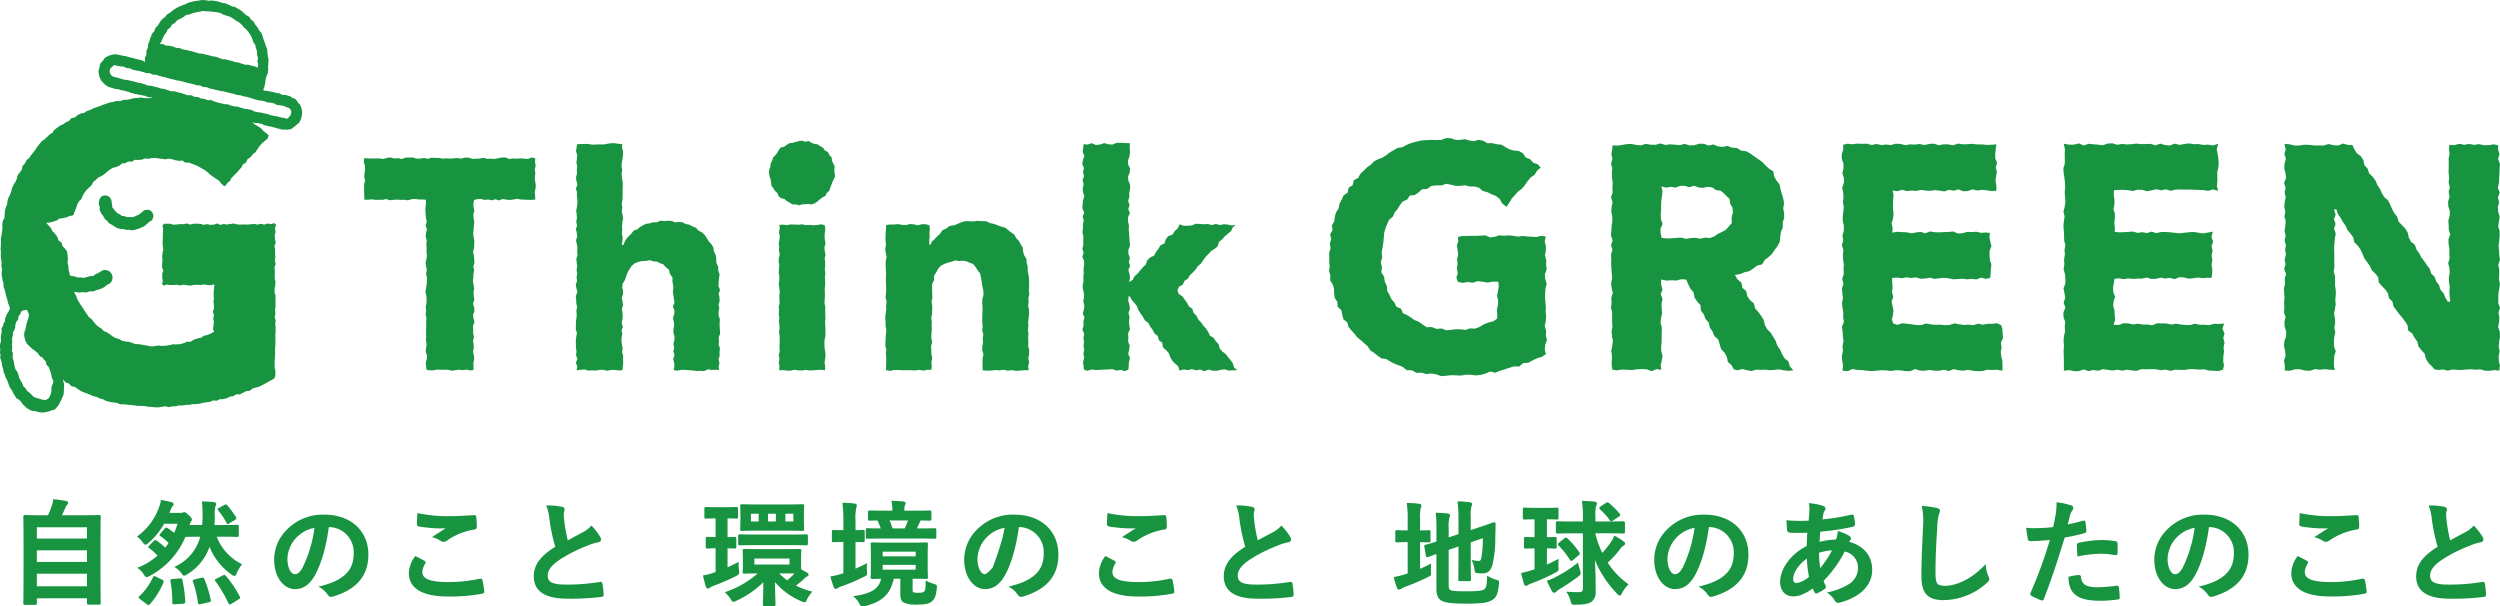 <svg xmlns="http://www.w3.org/2000/svg" width="638.025" height="154.783"><path data-name="パス 4597" d="M119.959 94.532l-.942-.208-.938.153-.935-.143-.931.156-.934.121-.933-.24-.935-.007h-.931l-.932-.04-.934.2-.929-.011-.83-.128-.1-.859-.1-.954.276-.953.036-.951-.332-.946.116-.95.13-.949-.177-.95.064-.947-.018-.948-.018-.949.064-.945-.038-.944.086-.948-.22-.949.126-.947-.11-.947.194-.948.034-.948-.042-.947-.252-.946.145-.946.167-.948.057-.947.011-.946-.219-.945.2-.945-.2-.945-.13-.947.254-.948.091-.946-.1-.944.019-.944-.061-.943.1-.943-.277-.943.091-.944.253-.944-.379-.945.325-.946-.221-.946-.063-.944-.072-.943.028-.943.119-.945v-.9l-.886-.064-.931-.011-.928-.125-.927.048-.923.3-.926-.134-.926.026-.926-.071-.924.052-.923.1-.926-.3-.922.207-.92-.023-.921.034-.925-.147-.924.114-.944-.02-.05-.983-.024-.962-.005-.96-.011-.958.252-.96-.194-.959.057-.957.147-.959-.041-.956-.3-.956.138-1.012 1.01.112.957-.007.953-.015h.952l.947.159.951-.292.95-.115.951.273.948-.086.948.215.951-.376.946-.016h.944l.949.288.95-.014.948-.145.948.208.949-.279.949.054.947-.012.947.193.948-.081.949.06.948-.069.946-.067.946.143.946-.26.946.02.947.3.949-.021.947-.056.946-.192.944.279.944-.051.944.069.944-.177.944-.194h.945l.946.39.947-.139.947.036.946-.064.944.089.943.081.946-.4.944.218-.081.96.178.963-.248.96.165.958-.131.96.038.958.192.958-.046.959-.222.956.113.956.029.941-.915.082-.931-.015-.928-.044-.928-.032-.922-.182-.927.17-.925.136-.926-.1-.924-.158-.924.363-.925-.293-.922.262-.92-.206-.922.115-.925-.284-.923.075-.822.225-.175.857.035.956.214.953-.278.951.076.946.185.95-.122.949-.057.95-.1.947.093.948.183.949-.016.945-.032.944-.265.948.2.949.086.947.068.947-.3.948.232.948-.2.947-.021.946-.11.947.18.948.146.947-.173.945.084.945.137.945-.354.945.3.947.079.948-.358.946.118.945.233.943-.376.943.052.943-.014.943.222.943-.228.944.134.945.03.947-.181.946.232.944.064.943-.2.942.02.946.006.9zm38.714-18.54l.319-.877.011-.878-.2-.9.078-.885.591-.967.326-.984.363-.977.518-.857.58-.871.829-.645.909-.356.946-.185.957-.016.944-.2.9.317.9.052.8.415.841.291.651.744.812.635.189 1.02.681.915-.007 1.119.213 1.067-.01.834-.094.838.165.824.086.829.161.956-.412.957.383.956-.007.956-.357.957.192.956.128.952-.192.952-.008.958.278.956-.031.956-.243.959.2.957-.221.959.305.96-.355.958.247.96.064.962-.186.967.973.1.972-.2.97.016.97.088.973.051.972.14.973-.035.975.067.972-.453.975.16.978-.043.888.014-.1-.835.2-.928-.236-.929.3-.93-.051-.93.112-.929-.333-.93.1-.93-.1-.927.376-.927-.053-.927-.065-.932-.007-.929.069-.929-.313-.933-.036-.931.2-.932-.193-.929.282-.933-.054-.934-.2-.938.351-.938-.4-.994.045-1 .1-1 .135-1.01-.325-.971-.038-1-.447-.935-.035-1-.132-1-.457-.9-.136-1.022-.514-.867-.707-.735-.465-.821-.535-.792-.683-.667-.881-.406-.643-.752-.9-.347-.806-.456-.913-.158-.832-.457-.928-.076-.939.094-.889-.34-.924-.081-.926.113-1-.128-.949.434-.994-.008-.936.305-.872.089-.763.409-.751.41-.637.583-.973.327-.6.813-.7.681-.57.613-.416.723-.3.846-.418-.1.125-.969.077-.948-.213-.948.126-.949-.076-.951.094-.949.19-.948-.155-.949-.187-.951.142-.95-.167-.95.214-.95.022-.951.017-.95-.022-.946.057-.948-.055-.952-.171-.95-.092-.949.177-.953-.187-.951.073-.953.175-.949.125-.953.013-.956-.25-.958.031-.9-.914-.092-.972-.156h-.97l-.971.159-.974.172-.971-.037-.973.05-.975.019-.973-.168-.975-.008-.977.013-.884.094-.116.849-.136.945.31.946-.082.947-.137.946.2.946-.088.946.039.945-.249.945.116.946.259.945-.383.946.237.946.016.947.1.947.006.946-.121.945-.179.943.118.944.073.945-.184.946.216.947-.294.946.231.944.086.944-.289.943.2.944.16.943-.074.944.1.946-.308.946.092.949.148.946-.189.946.182.945-.18.946.136.946-.34.948.19.948.243.947-.419.947.092.947.045.948.194.949-.194.947.106.948-.075.95-.138.948v.944l-.025.946.284.95-.166.947-.125.948.035.951.006.949.144.951-.131.917.367.952-.406.953.383.956-.2.978.989-.114.972-.119.97.306.97-.059.975.059.971-.175.974-.017.975.237.972-.2.975-.015.978.132 1-.036.071-.942.121-.924-.042-.924.018-.923-.261-.923.15-.925-.176-.921-.13-.92.015-.921.193-.925-.194-.924.343-.923-.3-.926.166-.925.088-.926-.076-.923-.127-.927.295-.928-.148-.933zm46.026-23.831l.8-.062.8-.047.871.119.781-.295.691-.474.621-.542.642-.488.745-.39.355-.768.642-.514.245-.789.289-.73.266-.733.368-.721.333-.773-.174-.82-.048-.8.114-.836-.37-.748-.335-.731-.092-.861-.591-.594-.341-.773-.786-.379-.462-.71-.729-.4-.678-.469-.837-.122-.749-.28-.725-.471-.853.237-.8-.322-.814.137-.789.206-.77.231-.828.081-.7.419-.649.484-.873.2-.531.651-.383.742-.514.608-.551.6-.227.785-.394.712-.056.812-.309.771-.053.814.122.809.277.77.15.781.049.842.5.661.393.7.634.523.308.818.626.546.873.19.608.549.717.387.711.474.854-.031.8.247zm5.751 5.274l-.881-.187-.972.157-.97.083-.97-.094-.975.071-.971-.209-.973.1-.975-.045-.972-.036-.974.18-.978-.122-.94.056.1.911-.2.949.2.948-.053.947-.217.948.125.948-.054.948.21.95-.255.951-.036.952.168.951-.107.95-.033.95.147.95-.015.95-.131.952.133.953.116.951-.109.951.022.951.073.953-.243.952.078.952-.077.952.152.954-.117.952.145.949.015.95-.113.954.158.952.008.952-.029.956-.023.954.064.954-.266.957.184.956-.175.956.193.96-.091.977.986-.034.972.126.97.016.971-.231.974.156.971.031.973-.164.975.163.973-.062.975-.068.977-.059 1 .133.041-.973-.169-.949.14-.948.11-.948-.087-.947-.157-.948-.037-.949v-.949l.222-.951.032-.952v-.951l-.04-.951-.062-.949.119-.95-.073-.95.011-.952v-.953l-.185-.951.037-.951.075-.951-.048-.953-.007-.952.122-.952-.041-.953-.047-.953.118-.953-.129-.948.072-.95.014-.954-.14-.952.225-.952-.2-.956-.077-.954.282-.956-.19-.956-.045-.956.074-.957.1-.963zm52.089 37.058l-.14-1.036.241-1.023-.193-1.023.191-1.021.033-1.023-.271-1.023.057-1.023-.074-1.024.092-1.019-.129-1.024.1-1.022-.052-1.021.121-1.025.108-1.023.007-1.025-.229-1.026.111-1.024-.051-1.026.234-1.029-.124-1.028.075-1v-1.006l-.034-1-.15-.99-.2-.982.025-1.008-.294-.964-.046-1.015-.565-.886-.273-.949-.109-1.033-.528-.86-.474-.883-.68-.685-.453-.871-.8-.554-.748-.588-.742-.616-.944-.257-.978-.346-.968-.37-1.02-.208-.985-.484-1.061.007-1.052-.106-1.057.144-.984-.013-1-.062-.971.214-.918.393-1.066.457-1.191.167-.946.7-.956.432-.6.9-.742.684-.606.632-.675.6-.362.834-.306-.022-.036-1.025.108-1.006-.06-1.011.108-1.01-.116-.892-.9-.239-1.016-.022-1.016.313-1.019-.272-1.018-.08-1.019.267-1.02-.054-1.019-.19-1.02.108h-1.023l-.958.113-.046.962-.084 1.027-.046 1.026.015 1.027.111 1.028-.192 1.03.136 1.032.212 1.03-.229 1.029-.015 1.028.032 1.029.076 1.029-.052 1.032v1.032l.058 1.032.018 1.029-.036 1.03-.129 1.033.277 1.033-.125 1.03.018 1.033-.134 1.033-.119 1.032.092 1.034v1.028l.179 1.034-.077 1.031-.081 1.032-.052 1.035-.021 1.033.25 1.034-.126 1.036.1 1.034-.006 1.035-.037 1.039-.015 1.019 1.042.2 1.058-.237 1.058.013 1.062.061 1.06-.006 1.061-.013 1.062.069 1.061-.158 1.062.187 1.066-.208.98.022.119-.937-.118-1.025.223-1.026-.209-1.026-.027-1.026-.064-1.027.28-1.022-.215-1.027.022-1.025.106-1.024-.054-1.028.059-1.027-.143-1.027.2-1.029.022-1.027.045-1.029-.19-1.033.2-1.032-.04-1.172-.027-1.176.022-1.18.487-.984.007-1.11.562-.922.5-.909.714-.765.936-.468.892-.305.907-.222.91-.334.957.174.917-.1.906.146.827.389.89.286.655.782.513.851.655.791.217 1.079.182 1.067.165 1.07.239 1.1.064 1.11-.3 1.112-.035 1.008.078 1.008.008 1.009-.069 1.01v1.008l-.011 1.009.117 1.006-.121 1.01.276 1.007-.143 1.008.08 1.011-.191 1.009-.024 1.012.317 1.013-.222 1.01-.023 1.012.008 1.016.042 1.062 1.107.071 1.058-.017 1.058-.136 1.061.072 1.06-.156 1.061.237 1.063-.131 1.061.174 1.062-.062 1.065-.106zm37.951-20.41l.415-.908.945-.522.444-.971.876-.586.527-.9.764-.685.682-.759.59-.844.792-.658.567-.858.6-.83.721-.727.683-.759.9-.564.786-.671.313-1.094.8-.659.679-.761.788-.671.8-.664.464-.967.725-.649-.958.166-1.023-.213-1.018-.112-1.023.212-1.02-.279-1.021.279-1.023-.268-1.023.073-1.023-.091-1.025-.042-1.023.432-1.024.065-1.028.016-1.076-.372-.465 1.025-.766.695-.546.888-1.1.4-.642.806-.345 1.061-1.006.477-.522.907-.639.81-.494.933-1.014.476-.724.736-.36 1.054-.749.712-.674.775-.648.8-.783.686-.494.946-.894.574.21-1.019-.107-1.034-.327-1.035.472-1.037-.341-1.039.277-1.037-.393-1.036.011-1.035.4-1.035-.081-1.035-.078-1.037-.054-1.039-.109-1.038.053-1.036-.214-1.038-.008-1.039.468-1.038-.413-1.038.332-1.038-.374-1.04.315-1.038-.024-1.04.226-1.035v-1.04l-.458-1.038-.075-1.038.436-1.041.084-1.039-.511-1.04-.006-1.042.38-1.04.121-1.042-.079-1.045.026-1.216-1.229-.036-1.058-.069-1.058-.008-1.062.462-1.059-.081-1.062-.289-1.062.356-1.061.113-1.062-.45-1.065.342-1-.1-.128.958-.131 1.029.441 1.029-.36 1.029-.175 1.029.419 1.029-.23 1.031.261 1.031-.387 1.033.293 1.03-.256 1.03.09 1.03.333 1.029-.334 1.031-.106 1.03-.064 1.032.486 1.032-.412 1.033.279 1.028-.2 1.027v1.027l-.139 1.027.281 1.027-.079 1.028.036 1.029-.252 1.03.329 1.034-.342 1.031.453 1.03.006 1.029-.146 1.029.054 1.03-.11 1.032.073 1.033-.244 1.031.058 1.032.277 1.032.016 1.033-.191 1.033.277 1.033-.1 1.033-.309 1.034.448 1.033-.3 1.034.067 1.029-.317 1.035.469 1.032-.181 1.032.129 1.035-.116 1.034.151 1.036-.182 1.036.2 1.035-.309 1.036.147 1.039.1.887.911.308 1.058-.333 1.058.148 1.061-.063 1.06-.076 1.061-.01 1.063-.089 1.061.374 1.062-.184 1.065.327.9-.419.065-.874.067-1.042.256-1.043-.458-1.044.263-1.042.124-1.044-.4-1.039.065-1.044-.079-1.042.479-1.042-.163-1.045-.072-1.043.139-1.045-.284-1.046.374-1.044-.12-1.046-.319-1.05.077-1.072.359-.021.494.92.681.782.642.81.365 1 .553.871.592.845.5.9.88.651.476.921.612.826.472.924.851.672.261 1.071.883.647.158 1.143.785.716.718.763.356 1 .5.915.725.761.824.7.326 1.111 1.111-.294 1.049.151 1.046-.238 1.051.317 1.048-.211 1.047.433 1.053-.449 1.05.309 1.052.027 1.053-.262 1.051-.093 1.053.314 1.056-.1 1.062-.015-.833-.658-.309-1.046-.569-.851-.666-.776-.609-.818-.866-.625-.657-.784-.281-1.07-.7-.749-.551-.865-.958-.557-.442-.944-.538-.868-.705-.744-.584-.844-.723-.734-.436-.951-.742-.723-.326-1.037-.863-.634-.48-.915-.616-.821-.587-.844-.938-.6zm71.576-2.158l1.213.267 1.287-.217 1.289.179 1.291-.413 1.289.178 1.29.19 1.294-.233 1.384.034.1 1.267-.211 1.166-.241 1.168.29 1.169-.042 1.167-.287 1.169.108 1.172-.035 1.114-.909.67-1.26.335-1.21.442-1.135.7-1.15.422-1.253-.07-1.167.385-1.227-.14-1.209-.021-1.2.153-1.264.106-1.22-.454-1.279.106-1.179-.47-1.324.045-1.072-.736-.948-.667-1.064-.42-.927-.661-.962-.611-1.087-.5-.484-1.143-1.188-.491-.511-1.078-.756-.892-.484-1.062-.572-1.014-.079-1.212-.551-1.136-.167-1.252-.706-1.15.16-1.3-.305-1.246.362-1.271-.148-1.253.245-1.233.188-1.228.117-1.246.106-1.269.325-1.224.447-1.083.5-1.056.942-.8.458-1.072.751-.876.6-1.016.733-.908 1.11-.473.676-1.03 1.274-.132.944-.641.891-.82 1.307-.1 1.092-.752 1.266-.157 1.275.031 1.231-.431 1.271.246 1.175.29h1.179l1.207-.162 1.149.323 1.223-.02 1.154.319.95.825 1.165.309 1.08.519 1.137.465.954.748.616 1.122 1.132.931.712-1.1.631-1.047.808-.887.8-.9.981-.732.775-.919.678-1 .77-.929 1.024-.7.631-1.063.912-.763-.722-.828-1.171-.423-.8-.9-1.12-.433-.724-1.094-1.048-.572-1.254-.116-1.141-.3-1.035-.587-1.051-.607-1.182-.117-1.136-.278-1.2.032-1.073-.636-1.152-.239-1.218.332-1.154-.153-1.147-.346-1.177.182-1.17.023-1.168-.419-1.275-.077-1.249.491-1.264.04-1.281-.054-1.276.064-1.281.094-1.246.288-1.237.324-1.189.478-1.132.615-1.186.177-1.029.57-1.012.587-.937.713-.969.632-1.117.407-1.039.552-.82.849-.956.674-.82.831-.853.8-.566 1.055-1.12.578-.28 1.251-1.039.687-.248 1.218-1.043.737-.478 1.072-.56 1.032-.222 1.175-.639 1.006-.328 1.125-.132 1.178-.629 1.046.187 1.234-.632 1.073.3 1.221-.391 1.129.215 1.183-.363 1.15.025 1.17-.012 1.168.121 1.165-.158 1.187.316 1.142-.043 1.189.664 1.066.323 1.113.022 1.191.168 1.169.676 1 .065 1.226.932.863.24 1.17.3 1.162 1 .767.283 1.2.773.887.79.86.714.92.926.724.848.784.876.754.647 1.038.982.642.916.726.959.676 1.248.164.978.62 1.022.544 1.083.414 1.075.428 1.054.834 1.318.035 1.143.651 1.311-.044 1.224.351 1.3-.14 1.244.215 1.235.459 1.277-.1 1.269-.15 1.251.048 1.253.049 1.242-.213 1.255.024 1.275.155 1.266-.143 1.223-.329 1.184-.522 1.327.3 1.18-.5 1.2-.346 1.181-.41 1.19-.36 1.327.051 1.013-.892 1.305-.073 1.1-.6 1.123-.546 1.214-.356 1.067-.69-.294-1.2.1-1.2.457-1.2-.262-1.2.055-1.2-.353-1.2.246-1.2.122-1.2-.133-1.2.057-1.2-.119-1.2-.1-1.2.026-1.2.1-1.2.306-1.2-.4-1.2-.069-1.2.449-1.206-.137-1.2.042-1.2-.332-1.207.237-1.2v-1.207l-.307-1.21.282-1.2-1.176-.16-1.184.266-1.184-.043-1.184-.08-1.185-.122-1.185.168-1.178-.206-1.18-.129-1.187.116-1.183-.11-1.184.363-1.188.174-1.185-.523-1.188.05-1.188.073-1.187-.008-1.188.031-1.192.021-1.086.221.074 1.06-.339 1.167.186 1.171.135 1.169-.291 1.17.134 1.172-.169 1.17.224 1.172-.357 1.186zm79.278-6.3l-.964.741-.664 1.1-1.256.319-.977.719-1.023.7-1.206.261-1.133.481-1.347.221.644 1.117 1.006.845.237 1.305.988.849.276 1.271.68 1.034 1 .84.308 1.257.826.942.737.995.642 1.056.3 1.255.585 1.08.9.892.639 1.055.635 1.057.4 1.2.719 1.006.5 1.139.616 1.066 1.025.818.342 1.231.892 1.034-1.293.135-1.179-.147-1.172-.237-1.17.141-1.172.08-1.171-.135-1.169.029-1.171-.019-1.167.334-1.167-.223-1.17-.3-1.165.343-1.04-.256-.514-1.007-.978-.894-.253-1.269-.587-1.092-.9-.919-.345-1.217-.367-1.2-.991-.88-.458-1.155-.7-1.026-.277-1.252-.847-.948-.419-1.169-.745-1-.1-1.342-.86-.944-.677-1.039-.221-1.279-.827-.963-.548-1.107-.482-1.2-1.308-.086-1.254.329-1.251-.072-1.249.092-1.36-.288v1.332l.341 1.217-.432 1.214.454 1.211-.271 1.214.053 1.212.1 1.21-.256 1.212-.137 1.21.323 1.208-.026 1.211-.018 1.206.006 1.211-.134 1.209.022 1.211.327 1.21-.194 1.208-.29 1.21.169 1.141-1.208-.191-1.273.517-1.269-.471-1.268-.04-1.269.055-1.268.191-1.266-.1-1.269-.032-1.264.2-1.147-.188-.164-1.113.039-1.234.032-1.23-.174-1.228.246-1.23.182-1.229-.225-1.227-.124-1.229.216-1.225-.084-1.225.007-1.228.011-1.222-.316-1.228.181-1.226-.092-1.228.39-1.226-.291-1.225-.15-1.226.262-1.227-.069-1.225-.11-1.224-.068-1.225.031-1.226-.058-1.226.358-1.223-.361-1.223.411-1.222-.434-1.223.117-1.225.053-1.218.2-1.224-.035-1.223-.237-1.221.092-1.219.226-1.219-.393-1.219.412-1.22-.053-1.222.062-1.223-.148-1.224-.054-1.225.1-1.224-.309-1.223.351-1.223-.27-1.224.219-1.223.1-1.025 1.047.088 1.244-.148 1.241-.223 1.239-.064 1.24.27 1.239.1 1.237-.4 1.238.239 1.235.013 1.235-.34 1.237.384 1.232-.161 1.237.088 1.235.134 1.237-.344 1.236.417 1.235-.07 1.236-.374 1.206.01 1.181.462 1.222-.292 1.157.48 1.184.141 1.255-.241 1.14.437 1.279.09 1.106.689 1.288.141 1.105.627 1.026.742 1.028.705.963.7.824.862.867.814 1.082.681.232 1.3.593 1.026.77 1 .256 1.216.337 1.185.347 1.192.231 1.225-.225 1.259.232 1.229.009 1.228-.364 1.194.021 1.232-.473 1.141-.184 1.209-.1 1.278-.554 1.114-.759.991-.679 1.028zm-9.359-8.724l-.073-1.351.324-1.263-.068-1.229-.6-1.089-.191-1.244-.771-.693-.707-.737-.815-.655-1.152-.112-.949-.707-1.125-.135-1.2.238-1.157-.076-1.158-.44-1.188.377-1.189-.362-1.185.015-1.183.441-1.185-.207-1.184.216-1.232-.318.295 1.244-.126 1.2-.178 1.191-.058 1.19.005 1.191-.1 1.19.066 1.188.42 1.19-.53 1.187.011 1.186.274 1.164 1.225.154 1.249-.021 1.247-.118 1.244-.076 1.246.313 1.245-.2 1.2-.057 1.216.221 1.2-.266 1.214.091 1.143-.4 1-.7.939-.436.942-.493.711-.792zm40.914 14.022l1.3-.075 1.187.153 1.188-.233 1.187.184 1.187-.165 1.188.344 1.189-.035 1.187-.238 1.183.325 1.183-.148 1.19-.134 1.187.118 1.187.262 1.191-.064 1.189-.077 1.191.148 1.192-.121 1.19.146 1.192-.449 1.2.3 1.109-.213.125-1.079.06-1.167.137-1.171-.385-1.169-.088-1.171.019-1.172.462-1.17-.278-1.172-.241-1.175.151-1.051-1.062-.113-1.186.088-1.188-.278-1.188.075-1.186-.049-1.188.347-1.189.073-1.187-.517-1.183.117-1.185.047-1.189.052-1.187-.032-1.188-.2-1.191.5-1.189-.387-1.19.145-1.192.229-1.19-.27-1.192-.04-1.2-.093-1.252.232.054-1.245-.248-1.192.382-1.191.115-1.191-.142-1.193-.011-1.191.041-1.193.116-1.2-.237-1.18 1.184.212 1.2-.362 1.2.319 1.2-.124 1.2.08 1.2-.25 1.2.16 1.2.071 1.2-.174 1.2.129 1.2.191 1.2-.4 1.2.223 1.2-.342 1.2.473 1.2-.035 1.2-.447 1.2.307 1.2-.181 1.2.124 1.207.186 1.289-.089-.011-1.252-.216-1.167.127-1.171.221-1.17-.281-1.17.325-1.172-.465-1.17V39.23l.126-1.175.147-1.23-1.271.132-1.219.02-1.223-.132-1.219.017-1.219-.151-1.219.09-1.217.021-1.219-.179-1.222.442-1.223-.238-1.221-.012-1.219.239-1.209-.413-1.223.068-1.222.3-1.222-.279-1.223.152-1.223-.067-1.223.219-1.223-.318-1.218-.06-1.224.337-1.221-.128-1.222.131-1.225-.266-1.223.251-1.225-.327-1.226.03-1.225-.054-1.226.175-1.23-.15-1.174.27.044 1.169-.382 1.223.009 1.224.434 1.223v1.223l-.284 1.224.39 1.225v1.224l-.443 1.223.247 1.222.1 1.22-.155 1.219.215 1.219-.1 1.219-.167 1.221.025 1.223.27 1.224-.008 1.226-.368 1.225.21 1.223-.359 1.222.4 1.223-.127 1.223.04 1.226.2 1.226-.077 1.225.069 1.224-.411 1.225.328 1.227-.385 1.226.079 1.225.176 1.226-.25 1.228.115 1.226.224 1.228-.047 1.222.21 1.228-.53 1.225.186 1.225.072 1.229.156 1.227-.253 1.229.112 1.23-.273 1.228.074 1.23.224 1.234-.154 1.343 1.335.149 1.226-.545 1.227.216 1.23.062 1.227.139 1.227.125 1.226-.125 1.226-.122 1.227.049 1.228.15 1.23-.2 1.228.053 1.228.169 1.228.041 1.23-.548 1.229.391 1.229.027 1.23-.2 1.23.19 1.23.022 1.231-.252 1.225.32 1.232-.479 1.228.266 1.229.122 1.232-.206 1.23.222 1.233.107 1.233-.03 1.232-.344 1.233.072 1.237-.076 1.387.288v-1.326l-.016-1.167-.284-1.171-.129-1.169.2-1.171-.168-1.172.534-1.17-.094-1.172-.06-1.175-.331-.969-1.011-.477-1.21.143h-1.21l-1.21.237-1.211-.283-1.212.4-1.21-.148-1.212.093-1.213-.179-1.211-.234-1.213.409-1.207.063-1.213-.138-1.211.036-1.21-.1-1.214-.229-1.212.412-1.214-.035-1.216-.158-1.213-.164-1.215-.115-1.22.4-1.027-.325-.377-.966.258-1.168.153-1.17-.231-1.17-.258-1.17.44-1.172-.334-1.17.163-1.172-.1-1.171zm56.749.21l1.088-.093 1.186.206 1.188-.192 1.188.12 1.187-.07h1.187l1.189-.267 1.188.347 1.183-.026 1.184-.294 1.19.217 1.187-.173 1.187.342 1.191-.5 1.189.052 1.19.323 1.192-.109 1.19-.192 1.192.164 1.2-.109 1.081.039.144-1.051.041-1.167-.192-1.171.21-1.169-.181-1.171.237-1.172-.258-1.17.4-1.172-.416-1.175.329-1.374-1.382.253-1.186.2-1.188-.211-1.188-.167-1.187.078-1.188.14-1.188.134-1.188-.144-1.182-.122-1.184-.1-1.19.042-1.187.265-1.187-.378-1.191.374-1.189-.235-1.19.173-1.192-.341-1.191.1-1.191.067-1.2.035-1.051-.112.044-1.041-.152-1.192.138-1.191.013-1.191-.374-1.193.258-1.191.006-1.193-.194-1.2.087-1.225 1.227-.1 1.2.005 1.2.083 1.2.2 1.2-.344 1.2.052 1.2.354 1.2-.241 1.2-.248 1.2.253 1.2-.252 1.2.377 1.2-.287 1.2-.05 1.2.026h1.2l1.2.033 1.2.053 1.2.048 1.2.193 1.208-.37 1.32.356-.307-1.284.119-1.167-.016-1.171-.015-1.17.288-1.17.074-1.172-.091-1.17-.173-1.173-.232-1.175.413-1.354-1.391.441-1.221-.215-1.222.083-1.221-.233-1.218.025-1.218-.183-1.218.149-1.22.219-1.221-.31-1.223.466-1.22-.115-1.221-.352-1.221.439-1.222-.38-1.223.038-1.222.02-1.207-.126-1.224.139-1.222.08-1.224-.132-1.217.2-1.225-.356-1.221.057-1.221.42-1.226-.139-1.223-.1-1.225-.122-1.226.447-1.224-.552-1.227.318-1.229.008-1.426-.247.329 1.421-.068 1.223.035 1.224-.006 1.223-.373 1.223.083 1.224.2 1.225.138 1.224.037 1.223-.121 1.222.117 1.22.066 1.219-.164 1.219-.325 1.219.284 1.221-.166 1.223-.132 1.226.11 1.226.069 1.225v1.223l.329 1.222-.229 1.223.1 1.223-.209 1.226.079 1.226-.2 1.225.349 1.224.118 1.225v1.227l-.494 1.226.245 1.225.2 1.226-.416 1.228.481 1.226-.526 1.228.015 1.222.45 1.228-.12 1.225.072 1.225-.295 1.229-.082 1.227.1 1.229-.088 1.23.033 1.228.046 1.23-.021 1.234.014 1.381 1.373-.148 1.226.278 1.228-.007 1.229-.448 1.228.439 1.226-.283 1.226.2 1.226-.422 1.227.178 1.229.163 1.23-.2 1.228.234 1.227-.224 1.228.188 1.23.09 1.23-.437 1.229.052 1.229-.055 1.231.037 1.23.243 1.23-.155 1.226.31 1.231-.285 1.229.042 1.228.008 1.233-.19 1.23.006 1.232.109 1.234-.072 1.231.309 1.234.068 1.236.054 1.121-.355.238-1.044-.2-1.167.051-1.171.158-1.169-.106-1.171.248-1.172-.332-1.17.322-1.172-.534-1.175.424-1.334-1.366.093-1.21-.05-1.209.359-1.21-.106-1.212.006-1.211-.272-1.211.328h-1.211l-1.213-.132-1.211-.2-1.213.229-1.208-.288-1.213-.016-1.21-.017-1.21.49-1.215-.192-1.212.025-1.214-.227-1.215.191-1.213-.267-1.216-.061-1.218.455-1.368-.041.395-1.323-.111-1.168-.056-1.17-.339-1.17.111-1.17.375-1.172-.468-1.17-.041-1.172.2-1.179zm85.47-34.18l-.11 1.139.147 1.208-.242 1.21.034 1.212-.022 1.211-.017 1.209.137 1.209-.131 1.208.3 1.21-.3 1.212.244 1.212-.37 1.211.03 1.21.381 1.211v1.213l-.358 1.212.088 1.211.025 1.212.367 1.214-.468 1.212.058 1.214.194 1.208-.025 1.214.094 1.211-.375 1.215.3 1.215.1 1.214-.239 1.214.06 1.216.188 1.215-.091 1.216.063 1.22.152 1.256-.593.082-.658-1.028-.453-1.128-.8-.915-.354-1.187-.729-.958-.413-1.151-.882-.865-.356-1.189-.757-.945-.651-1.013-.736-.959-.565-1.061-.694-.982-.385-1.171-1.021-.782-.541-1.079-.272-1.245-.618-1.032-.852-.887-.869-.877-.325-1.212-.75-.952-.568-1.062-.477-1.118-.547-1.077-.964-.817-.622-1.025-.5-1.1-.666-1.005-.471-1.123-.707-.978-.919-.853-.368-1.187-.831-.907-.248-1.257-.641-1.024-1.06-.769-.641-1.032-.467-1.069-1.172-.012-1.23-.35-1.226.509-1.23-.092-1.228-.3-1.229.368-1.231.011-1.23-.019-1.232-.133-1.233-.052-1.231.191-1.233.041-1.237-.313-1.423-.147.346 1.414-.334 1.223.379 1.224-.368 1.223-.036 1.223.3 1.224.15 1.225-.53 1.224.428 1.223-.265 1.222.283 1.22-.276 1.219-.095 1.219.273 1.219-.236 1.221.316 1.223-.09 1.224-.21 1.226.283 1.225-.259 1.223.338 1.222-.2 1.223.206 1.223-.335 1.226.207 1.226-.331 1.225.494 1.224-.354 1.225.1 1.227-.278 1.226.041 1.225.089 1.226-.109 1.228.06 1.226-.077 1.228.392 1.222-.292 1.228.075 1.225.387 1.225-.024 1.229-.467 1.227-.074 1.229.274 1.23.129 1.228-.4 1.23.209 1.234-.009 1.313 1.342.072 1.265-.385h1.268l1.266.318 1.268.08 1.27-.43 1.267.145 1.27-.134 1.272.135 1.252.093-.207-1.176.034-1.2.051-1.2.386-1.2-.436-1.206-.022-1.2.059-1.2.284-1.2-.252-1.2.21-1.2-.059-1.2-.218-1.206.228-1.2.193-1.2-.11-1.2.125-1.206v-1.206l-.193-1.2.015-1.2-.034-1.207-.308-1.206.189-1.207-.057-1.2.019-1.208-.013-1.2-.044-1.2.106-1.209.1-1.207.209-1.208-.418-1.209.376-1.208-.408-1.21.432-1.213-.424-1.242.591-.134.384 1.206.684.987.6 1.037.675.99.5 1.095.772.93.7.972.287 1.228.874.871.686.986.524 1.091.447 1.134.71.972.705.973.494 1.1.9.856.74.956.144 1.323.8.916.87.874.678.994.274 1.243.881.871.28 1.238.722.967.714.975.79.923.726.959.627 1.023.165 1.312 1.052.765.557 1.068.714.978.289 1.235.759.95.823.9.305 1.23.6 1.049.884.882.71.827 1.042.167 1.178-.135 1.179.307 1.185-.294 1.182.085 1.182.036 1.187-.112 1.184-.062 1.186.108 1.188-.106 1.185.357 1.188.031 1.19-.176 1.284.132.174-1.315-.3-1.224-.02-1.223.234-1.223-.239-1.224.14-1.224.185-1.225-.029-1.265-.447-1.223.245-1.221.082-1.221-.233-1.219.4-1.218-.461-1.221.039-1.221.012-1.222.214-1.224.182-1.227-.267-1.224.076-1.223-.005-1.223-.249-1.222.442-1.224-.175-1.225-.084-1.227-.1-1.225.183-1.224.1-1.225-.005-1.226-.375-1.226.183-1.226.22-1.226-.407-1.228-.081-1.226.311-1.227-.295-1.223.453-1.227-.457-1.226.246-1.225.073-1.229.094-1.227.028-1.228.088-1.231-.5-1.228.4-1.23-.4-1.233.034-1.033-1.067-.246-1.265.193-1.268.053-1.266-.3-1.268.185-1.269-.233-1.268.216-1.269-.249-1.268.351zm-548-8.173a4.954 4.954 0 01-.147.969l-.022.1a5.154 5.154 0 01-.217.726 3.97 3.97 0 01-.412.743 1.473 1.473 0 01-.4.351 2.1 2.1 0 00-.256.189l-.075.074a3.543 3.543 0 01-.55.448c-.078.062-.165.138-.242.2a1.421 1.421 0 01-.47.322 3.088 3.088 0 01-.57.135l-.156.023-.132.019a2.806 2.806 0 01-.588 0c-.074 0-.148 0-.209-.006s-.148 0-.233 0a2.188 2.188 0 01-.57-.042l-.419-.1c-.114-.034-.227-.055-.443-.111a3.382 3.382 0 01-.433-.113 4.589 4.589 0 00-.422-.128 3.219 3.219 0 01-.432-.112 4.589 4.589 0 00-.422-.128 2.526 2.526 0 00-.414-.064c-.113-.021-.225-.031-.453-.086s-.317-.078-.432-.112-.2-.058-.419-.1a1.519 1.519 0 01-.456-.2.7.7 0 00-.354-.163c-.216-.057-.316-.068-.417-.09s-.225-.031-.453-.084a.908.908 0 00-.4-.03 1.249 1.249 0 01-.494-.028c-.2-.058-.318-.079-.419-.1a3.963 3.963 0 01-.217-.048l.04.031c.137.094.266.2.4.3.1.082.2.164.306.24a2.668 2.668 0 00.347.2 2.671 2.671 0 01.421.247c.107.081.22.151.334.222a3.677 3.677 0 01.405.277 2 2 0 01.334.37 2.008 2.008 0 00.267.305c.1.084.206.163.313.241a4.887 4.887 0 01.387.307c.1.087.178.154.259.22.1.084.2.167.326.283l.079.076-.043.1a2.143 2.143 0 00-.109.317 1.09 1.09 0 01-.291.533 1.454 1.454 0 01-.379.314 1.1 1.1 0 00-.308.255 1.762 1.762 0 01-.362.319 1.452 1.452 0 00-.307.27c-.147.165-.217.249-.288.334s-.145.173-.294.342a1.4 1.4 0 00-.232.341 1.678 1.678 0 01-.276.409 1.263 1.263 0 00-.227.34 1.592 1.592 0 01-.275.412 1.4 1.4 0 01-.384.314 1.068 1.068 0 00-.311.253c-.144.161-.209.248-.276.335a4.49 4.49 0 01-.291.356 1.1 1.1 0 01-.418.305.791.791 0 00-.317.231.731.731 0 00-.185.346 1.168 1.168 0 01-.674.773.77.77 0 00-.317.227.857.857 0 00-.2.342 1.159 1.159 0 01-.258.447l-.3.339c-.077.086-.145.168-.29.333s-.221.251-.294.337-.145.173-.295.341a2.643 2.643 0 01-.34.326 2.3 2.3 0 00-.306.294 4.455 4.455 0 01-.322.332 4.335 4.335 0 00-.305.314.911.911 0 00-.2.348 1.212 1.212 0 01-.263.451 2.044 2.044 0 01-.359.326 1.735 1.735 0 00-.311.283 2.1 2.1 0 00-.207.279 1.042 1.042 0 01-.453.424l-.1.056-.08-.084a6.127 6.127 0 00-.386-.366c-.1-.093-.206-.186-.3-.279a2.773 2.773 0 01-.3-.367 2.241 2.241 0 00-.286-.351 2.042 2.042 0 00-.375-.247 2.345 2.345 0 01-.392-.254 3.432 3.432 0 00-.391-.275c-.12-.077-.241-.154-.354-.243-.167-.13-.338-.25-.508-.371l-.224-.158a2.492 2.492 0 01-.344-.321 1.928 1.928 0 00-.329-.3 4.269 4.269 0 01-.349-.269 3.149 3.149 0 00-.378-.283 13.262 13.262 0 00-.572-.319l-.221-.12c-.12-.064-.237-.137-.354-.21a4.926 4.926 0 00-.431-.25 11.403 11.403 0 00-.667-.3l-.158-.07c-.223-.1-.455-.185-.688-.272l-.12-.045c-.266-.1-.544-.193-.822-.284a1.055 1.055 0 00-.395-.012 1.329 1.329 0 01-.5-.018 1.149 1.149 0 01-.433-.278.911.911 0 00-.34-.224.924.924 0 00-.392.034 1.329 1.329 0 01-.508.037l-.233-.046a13.29 13.29 0 00-.617-.115 2.178 2.178 0 01-.43-.131 1.869 1.869 0 00-.408-.12 9.043 9.043 0 01-.385-.062c-.156-.027-.315-.056-.475-.072a1.108 1.108 0 00-.393.067 1.353 1.353 0 01-.491.079c-.135-.01-.27-.03-.405-.049-.151-.021-.3-.043-.454-.051a3.077 3.077 0 01-.436-.059 2.794 2.794 0 00-.435-.057 2.158 2.158 0 01-.454-.075 2.451 2.451 0 00-.881-.036c-.135.014-.27.027-.4.032a1.922 1.922 0 00-.417.077 2.38 2.38 0 01-.439.086 2.571 2.571 0 01-.453-.033 1.939 1.939 0 00-.414-.027 1.249 1.249 0 00-.384.134 1.574 1.574 0 01-.448.154c-.133.017-.265.025-.4.034a4.359 4.359 0 00-.456.044 1.609 1.609 0 01-.478-.017 1.174 1.174 0 00-.4-.015.988.988 0 00-.347.2 1.285 1.285 0 01-.437.244 1.438 1.438 0 01-.485.007 1.128 1.128 0 00-.4 0 2.109 2.109 0 00-.391.181 2.415 2.415 0 01-.4.188 1.662 1.662 0 01-.462.068 1.381 1.381 0 00-.4.06 1.024 1.024 0 00-.315.248 1.338 1.338 0 01-.394.306c-.106.045-.21.089-.316.131-.163.065-.324.13-.481.206a1.527 1.527 0 01-.468.115 1.191 1.191 0 00-.394.1c-.144.076-.281.167-.417.257-.108.071-.215.142-.326.206a1.96 1.96 0 00-.336.272 2.5 2.5 0 01-.347.287 2.893 2.893 0 00-.349.281 3.6 3.6 0 01-.327.27c-.092.064-.185.127-.278.188-.148.1-.295.2-.436.3a1.5 1.5 0 01-.436.208 1.16 1.16 0 00-.368.174c-.151.127-.3.263-.441.4l-.207.193c-.1.093-.211.176-.322.26a3.792 3.792 0 00-.359.3 1.029 1.029 0 00-.184.362 1.29 1.29 0 01-.239.459 4.2 4.2 0 01-.307.29 3.187 3.187 0 00-.332.321 2.466 2.466 0 01-.332.309 2.037 2.037 0 00-.319.3c-.182.232-.362.472-.534.714a3.524 3.524 0 00-.233.4 4.136 4.136 0 01-.209.375 1.9 1.9 0 00-.176.4 2.5 2.5 0 01-.183.425 1.468 1.468 0 01-.347.361 1.105 1.105 0 00-.288.3c-.054.1-.11.2-.166.3-.092.163-.183.324-.264.49a1.884 1.884 0 00-.126.418 2.381 2.381 0 01-.133.453l-.07.157c-.1.221-.2.44-.286.666a8.378 8.378 0 00-.184.521c-.039.116-.077.231-.117.344l-.02.054-.049.029a1.115 1.115 0 01-.548.172 1.53 1.53 0 00-.363.068 2.674 2.674 0 00-.4.155 2.954 2.954 0 01-.441.171 3.538 3.538 0 01-.454.111 3.018 3.018 0 00-.421.1c-.458.143-.5.013-.9.135a.676.676 0 00-.335.213.974.974 0 01-.46.288c-.215.067-.323.1-.43.138s-.215.072-.432.139a4.5 4.5 0 01-.454.117 4.139 4.139 0 00-.427.11.96.96 0 01-.49.018c-.156-.025-.156-.025-.2.116s-.046.153.09.239a1.14 1.14 0 01.349.314 2.2 2.2 0 00.279.329 2.42 2.42 0 01.315.37 1.769 1.769 0 01.237.446 1.431 1.431 0 00.2.375 1.159 1.159 0 00.288.3 1.408 1.408 0 01.355.362c.132.186.2.279.266.371s.135.186.268.374a1.017 1.017 0 01.2.517.7.7 0 00.139.376.658.658 0 00.308.249.955.955 0 01.427.349.977.977 0 01.191.528.7.7 0 00.135.379 1.452 1.452 0 00.289.311 1.677 1.677 0 01.342.37c.08.112.138.188.186.251a2.682 2.682 0 01.335.538l.017.073a2.764 2.764 0 00.048.438 3.309 3.309 0 01.051.443c0 .165.021.326.038.489.014.133.026.266.034.4a1.922 1.922 0 01-.053.483 1.6 1.6 0 00-.044.418 1.844 1.844 0 00.1.42 2.2 2.2 0 01.113.453c.017.144.021.288.024.431a4.028 4.028 0 00.03.46 2.811 2.811 0 00.113.435 3.292 3.292 0 01.116.43c.022.131.04.261.058.391.009.073.023.145.034.217a2.879 2.879 0 00.313.126 2.006 2.006 0 00.335.054 4.331 4.331 0 01.479.072 2.474 2.474 0 01.471.168 1.386 1.386 0 00.314.113 2.117 2.117 0 00.347 0 4.511 4.511 0 01.474-.007 2.96 2.96 0 01.464.07 1.552 1.552 0 00.354.049 1.309 1.309 0 00.287-.078 2.747 2.747 0 01.509-.137 2.279 2.279 0 00.392-.106c.146-.046.265-.086.39-.114a1.81 1.81 0 01.584-.026 1.2 1.2 0 00.249 0 1.358 1.358 0 00.172-.146 1.978 1.978 0 01.5-.364l.187-.087a4.617 4.617 0 00.541-.265l.185-.108a5.254 5.254 0 00.513-.318 1.637 1.637 0 011.324-.2h.007a1.631 1.631 0 011.128.738 1.748 1.748 0 01.357 1.313 1.873 1.873 0 01-.635 1.293 2.987 2.987 0 01-.553.305 2.36 2.36 0 00-.279.138 1.579 1.579 0 00-.238.2 2.414 2.414 0 01-.511.389 9.976 9.976 0 01-.859.4 3.944 3.944 0 01-.6.183 3.753 3.753 0 00-.308.082 3.284 3.284 0 00-.305.122 3.655 3.655 0 01-.58.21 1.888 1.888 0 01-.689.014 1.248 1.248 0 00-.267-.014 1.262 1.262 0 00-.248.094 1.988 1.988 0 01-.651.2 2.687 2.687 0 01-.639-.052 1.455 1.455 0 00-.589.007 2.462 2.462 0 01-.521.069 4.191 4.191 0 01-.7-.1c-.1-.021-.2-.042-.3-.056l-.191-.026c-.033 0-.064-.011-.1-.016.036.117.071.234.116.346a2.813 2.813 0 00.216.4 3.336 3.336 0 01.211.383 2.909 2.909 0 01.143.432 2.361 2.361 0 00.143.42 4.259 4.259 0 00.243.411 5.1 5.1 0 01.214.353c.083.153.177.3.271.443.067.1.133.206.2.31a4.636 4.636 0 00.28.4 4.816 4.816 0 01.428.658 4.731 4.731 0 00.258.418l.106.149c.135.191.269.38.413.565a3.2 3.2 0 01.238.372 2.549 2.549 0 00.246.377 1.4 1.4 0 00.333.257 1.825 1.825 0 01.375.287 3.743 3.743 0 01.266.339 2.734 2.734 0 00.282.352 2.73 2.73 0 01.28.348 2.226 2.226 0 00.28.34c.225.2.438.4.657.585a2.044 2.044 0 00.368.223 2.5 2.5 0 01.385.23 2.158 2.158 0 01.322.329 1.7 1.7 0 00.3.3 1.4 1.4 0 00.382.161 1.7 1.7 0 01.434.181c.106.066.208.139.311.212.134.1.269.19.413.273a2.22 2.22 0 01.359.279 1.838 1.838 0 00.34.261l.211.113c.187.1.375.2.566.291a2.132 2.132 0 00.411.129 2.5 2.5 0 01.428.129 2.617 2.617 0 01.382.22 2.057 2.057 0 00.377.212 2.341 2.341 0 00.421.1 2.7 2.7 0 01.424.1 1.4 1.4 0 00.4.042 1.7 1.7 0 01.464.047c.275.079.545.156.825.225a1.978 1.978 0 01.42.177 1.56 1.56 0 00.384.158 1.762 1.762 0 00.413.015 2.241 2.241 0 01.452.013l.194.033c.215.037.431.073.65.1.128.016.253.04.38.063a4.8 4.8 0 00.468.074 2.8 2.8 0 01.427.087 2.227 2.227 0 00.421.081 2.668 2.668 0 01.433.077 2.17 2.17 0 00.424.071 1.608 1.608 0 00.421-.046c.28-.05.573-.048.893-.115a2.618 2.618 0 01.466-.068 3.157 3.157 0 01.481.053 2.075 2.075 0 00.435.045c.224-.01.447-.025.666-.042l.243-.017a4.178 4.178 0 00.471-.07c.145-.027.288-.054.431-.068a2.283 2.283 0 00.446-.1 2.779 2.779 0 01.451-.109 2.084 2.084 0 01.487.012 1.826 1.826 0 00.434.01 3.22 3.22 0 01.457-.031 2.78 2.78 0 00.451-.035 4.78 4.78 0 00.487-.127c.132-.04.263-.078.394-.109a1.722 1.722 0 00.412-.176 2.113 2.113 0 01.43-.189 1.5 1.5 0 01.513-.019 1.126 1.126 0 00.417-.013 1.522 1.522 0 00.391-.227 1.715 1.715 0 01.438-.254 8.24 8.24 0 00.485-.185c.13-.053.258-.1.387-.151a2.027 2.027 0 01.506-.092 1.6 1.6 0 00.423-.077 1.682 1.682 0 00.392-.243 2 2 0 01.414-.26 2.534 2.534 0 01.484-.131 1.878 1.878 0 00.423-.115c.138-.062.279-.113.417-.164a4.145 4.145 0 00.447-.183c.171-.086.347-.194.518-.3.091-.056.181-.111.266-.16a.383.383 0 00-.075-.283.9.9 0 01-.147-.5 1.485 1.485 0 01.07-.477 1.15 1.15 0 00.057-.386 2.624 2.624 0 01.035-.456 2.225 2.225 0 00.032-.409 1.126 1.126 0 00-.059-.387 1.422 1.422 0 01-.073-.48 1.276 1.276 0 01.084-.487.974.974 0 00.067-.38.676.676 0 00-.092-.362 1 1 0 01-.125-.5.965.965 0 01.132-.51.66.66 0 00.1-.36c0-.214 0-.321-.007-.429s-.008-.22-.008-.439a1.8 1.8 0 00-.039-.4 2.021 2.021 0 01-.046-.466 2.265 2.265 0 01.041-.46 2.021 2.021 0 00.036-.405 2.358 2.358 0 00-.031-.411 2.667 2.667 0 01-.035-.459c0-.224.007-.336.016-.448s.015-.212.015-.424a2.037 2.037 0 01.046-.468 1.764 1.764 0 00.04-.407 1.64 1.64 0 01.063-.424c.049-.194.068-.266-.068-.4-.1-.1-.149-.089-.325 0a1.054 1.054 0 01-.5.144 3.751 3.751 0 01-.447-.022 3.9 3.9 0 00-.418-.02 1.5 1.5 0 01-.471-.067 1.259 1.259 0 00-.393-.055 1.526 1.526 0 00-.4.046 1.781 1.781 0 01-.466.054c-.223 0-.335-.01-.447-.019s-.211-.018-.422-.018-.316.009-.421.018-.223.019-.444.019a.929.929 0 00-.382.071 1.221 1.221 0 01-.486.09 1.992 1.992 0 01-.464-.048 1.748 1.748 0 00-.405-.041 1.452 1.452 0 01-.478-.072 1.107 1.107 0 00-.391-.06.959.959 0 00-.383.07 1.259 1.259 0 01-.484.087 1.445 1.445 0 01-.477-.072 1.131 1.131 0 00-.39-.06 2.4 2.4 0 00-.414.031 2.624 2.624 0 01-.457.035c-.22 0-.329 0-.44-.007s-.215-.005-.432-.005a1.816 1.816 0 01-.471-.055 1.453 1.453 0 00-.4-.049.655.655 0 00-.342.115.442.442 0 01-.63-.056.5.5 0 01-.093-.644.8.8 0 00.089-.346 1.084 1.084 0 00-.064-.4 1.413 1.413 0 01-.08-.5c0-.226 0-.339.005-.451s.005-.222.005-.444a1.007 1.007 0 01.13-.518.7.7 0 00.1-.374.588.588 0 00-.114-.361.9.9 0 01-.162-.529c0-.225 0-.338.005-.45s.005-.222.005-.443a2.522 2.522 0 01.039-.474 2.2 2.2 0 00.035-.421 2.56 2.56 0 00-.03-.426 2.955 2.955 0 01-.033-.47 1.712 1.712 0 01.062-.488 1.371 1.371 0 00.053-.407 1.373 1.373 0 01.083-.5 1.061 1.061 0 00.067-.4 1.756 1.756 0 00-.042-.416 2.135 2.135 0 01-.048-.479 2.487 2.487 0 00-.032-.423 2.661 2.661 0 01-.037-.473 3.323 3.323 0 01.03-.467 2.771 2.771 0 00.027-.427v-.899a4.024 4.024 0 01.023-.466 3.559 3.559 0 00.022-.434c0-.23.005-.344.012-.459s.012-.222.012-.443a.666.666 0 00-.081-.317.441.441 0 01.106-.586.615.615 0 01.622-.265c.063.005.138.012.237.012h.857a.954.954 0 01.5.129.66.66 0 00.36.1 3.513 3.513 0 00.416-.021 3.7 3.7 0 01.446-.023 1.887 1.887 0 00.4-.038 2.12 2.12 0 01.456-.043h.859a1.03 1.03 0 00.382-.064 1.292 1.292 0 01.475-.08.954.954 0 01.5.129.647.647 0 00.359.1.8.8 0 00.373-.079 1.1 1.1 0 01.487-.1c.21 0 .316-.007.42-.015s.221-.015.44-.015a3.73 3.73 0 01.446.022 3.54 3.54 0 00.416.021.907.907 0 01.5.139.617.617 0 00.358.1 1.019 1.019 0 00.383-.064 1.346 1.346 0 01.476-.078 1.319 1.319 0 01.475.078 1.046 1.046 0 00.384.062c.209 0 .315-.005.419-.009s.217-.012.434-.012a.552.552 0 00.347-.114.83.83 0 01.508-.163.812.812 0 01.512.173.523.523 0 00.344.12.892.892 0 00.377-.074 1.179 1.179 0 01.484-.093 1.91 1.91 0 01.462.05 1.618 1.618 0 00.4.043 1.018 1.018 0 00.383-.063 1.327 1.327 0 01.476-.078 1.876 1.876 0 00.4-.038 2.154 2.154 0 01.457-.042.993.993 0 01.494.119.706.706 0 00.365.09 3.21 3.21 0 01.449.026 3.4 3.4 0 00.415.023c.211 0 .317-.007.422-.015s.22-.015.44-.015.326 0 .434.006.214.005.428.005a2.163 2.163 0 00.409-.034 2.392 2.392 0 01.456-.037 2.016 2.016 0 00.406-.036 2.364 2.364 0 01.457-.039 1.255 1.255 0 01.481.084.96.96 0 00.382.069.816.816 0 00.373-.079 1.092 1.092 0 01.489-.1 1.146 1.146 0 01.487.1.878.878 0 00.379.075.65.65 0 00.363-.1.934.934 0 01.5-.135 1.816 1.816 0 01.468.053 1.556 1.556 0 00.4.045.992.992 0 00.376-.1.557.557 0 01.707.086.579.579 0 01.055.73.931.931 0 00-.112.395 1.54 1.54 0 00.05.416 1.842 1.842 0 01.058.491 1.162 1.162 0 01-.109.516.848.848 0 00-.083.392 2.438 2.438 0 00.033.431 2.6 2.6 0 01.038.478 1.056 1.056 0 00.068.4 1.4 1.4 0 01.084.5.955.955 0 01-.15.533.642.642 0 00-.109.374 1.345 1.345 0 00.055.412 1.729 1.729 0 01.064.494v.906a2.783 2.783 0 00.029.431 3.035 3.035 0 01.033.475 2.013 2.013 0 01-.053.487 1.688 1.688 0 00-.045.419.984.984 0 00.074.4 1.269 1.269 0 01.1.509.914.914 0 01-.164.537.606.606 0 00-.116.37 1.982 1.982 0 00.04.424 2.283 2.283 0 01.045.485c0 .232-.006.349-.013.465s-.013.223-.013.447v.908a1.013 1.013 0 00.072.4 1.324 1.324 0 01.092.509c0 .231-.007.347-.014.464s-.014.222-.014.443a1.236 1.236 0 01-.1.513.924.924 0 00-.078.395c0 .225 0 .338.006.45s.006.229.006.458a.722.722 0 00.1.383 1.048 1.048 0 01.13.527c0 .224.005.336.009.449s.009.23.009.462-.008.35-.017.467-.016.221-.016.442 0 .338.005.45.005.23.005.459a1.852 1.852 0 01-.058.492 1.536 1.536 0 00-.05.417 2.578 2.578 0 00.031.429 2.976 2.976 0 01.034.474 1.68 1.68 0 01-.067.494 1.293 1.293 0 00-.056.41.86.86 0 00.082.392 1.154 1.154 0 01.108.514 2.192 2.192 0 01-.046.485 1.98 1.98 0 00-.04.424 1.74 1.74 0 00.044.423 2.05 2.05 0 01.052.49v.908a2.609 2.609 0 01-.038.48 2.264 2.264 0 00-.035.428c0 .224.006.336.012.448s.011.231.011.462v.913c0 .229-.006.348-.013.466s-.013.223-.013.447a2.3 2.3 0 01-.043.484 2.142 2.142 0 00-.037.428c0 .223.007.335.016.447s.016.234.016.469-.006.348-.014.466-.014.224-.014.447a2.635 2.635 0 01-.038.483 2.3 2.3 0 00-.035.431c0 .234-.009.352-.019.469a4.4 4.4 0 00-.019.441c0 .227 0 .341.006.453s.006.232.006.464a.864.864 0 00.084.4 1.2 1.2 0 01.108.52v.924a1.367 1.367 0 01-.111.579 2.309 2.309 0 00-.113.343l-.016.068-.06.032c-.119.065-.217.126-.314.184a5.158 5.158 0 01-.365.213c-.121.062-.238.132-.355.2-.137.08-.275.162-.416.232-.121.061-.24.129-.357.2a8.152 8.152 0 01-.42.228c-.118.056-.233.116-.35.176-.146.075-.292.15-.441.22a3.765 3.765 0 00-.362.2 4.159 4.159 0 01-.417.226 2.035 2.035 0 01-.468.126 1.847 1.847 0 00-.392.1 2.641 2.641 0 01-.456.135 2.418 2.418 0 00-.392.113 1.053 1.053 0 00-.313.246 1.293 1.293 0 01-.418.313 1.509 1.509 0 01-.5.078 1.268 1.268 0 00-.394.055 2.755 2.755 0 00-.37.179 2.917 2.917 0 01-.429.2 2.008 2.008 0 00-.36.19 2.139 2.139 0 01-.432.222 1.142 1.142 0 01-.534 0 .947.947 0 00-.39-.012 1.329 1.329 0 00-.342.2 1.489 1.489 0 01-.439.252 2.939 2.939 0 01-.468.089 2.881 2.881 0 00-.4.073 1.65 1.65 0 00-.362.175 1.879 1.879 0 01-.447.209l-.28.076c-.19.052-.38.1-.57.152a1.65 1.65 0 01-.492.027 1.546 1.546 0 00-.4.017 1.581 1.581 0 00-.367.163 1.761 1.761 0 01-.455.194 1.32 1.32 0 01-.511-.017 1.169 1.169 0 00-.4-.02 1.562 1.562 0 00-.374.152 1.84 1.84 0 01-.46.179 7.9 7.9 0 01-.469.072c-.134.019-.268.036-.4.061-.157.028-.316.049-.475.071-.132.017-.265.035-.4.057a3.872 3.872 0 00-.4.1 3.77 3.77 0 01-.458.111c-.225.035-.451.068-.677.1l-.2.029a2.34 2.34 0 01-.478 0 1.954 1.954 0 00-.409 0c-.136.017-.27.045-.405.074-.153.032-.306.064-.462.082a4.507 4.507 0 01-.462.025c-.139 0-.279.005-.417.021s-.272.039-.409.063a6.575 6.575 0 01-.461.07 2.819 2.819 0 01-.473-.007 2.833 2.833 0 00-.411-.008 1.568 1.568 0 00-.389.107 1.767 1.767 0 01-.476.124c-.156.011-.309.011-.472.011-.141 0-.273 0-.41.007a1.938 1.938 0 00-.4.086 2.067 2.067 0 01-.474.1 1.409 1.409 0 01-.5-.106 1.614 1.614 0 00-.386-.089 2.588 2.588 0 00-.408.057 2.861 2.861 0 01-.47.063 2.1 2.1 0 00-.4.064 2.273 2.273 0 01-.475.073h-.511a5.4 5.4 0 01-.857-.062 2.5 2.5 0 00-.408-.054c-.177 0-.353-.013-.529-.022-.121-.006-.243-.013-.363-.017a1.883 1.883 0 01-.489-.1 1.718 1.718 0 00-.4-.09c-.135-.007-.269-.008-.4-.009-.164 0-.326-.005-.489-.017a4.44 4.44 0 00-.416 0 3.821 3.821 0 01-.478-.006c-.166-.015-.329-.04-.493-.065-.131-.02-.261-.04-.393-.055l-.187-.02c-.233-.025-.466-.05-.7-.08a7.428 7.428 0 00-.392-.039c-.166-.015-.33-.029-.5-.054-.135-.02-.27-.029-.405-.038a4.6 4.6 0 01-.484-.05 1.74 1.74 0 00-.407 0 2.006 2.006 0 01-.5-.012 1.606 1.606 0 01-.472-.2 1.449 1.449 0 00-.372-.161 2.755 2.755 0 00-.408-.044 2.819 2.819 0 01-.484-.057 4.023 4.023 0 00-.407-.066 3.842 3.842 0 01-.478-.082c-.12-.032-.242-.059-.362-.088a9.628 9.628 0 01-.507-.127 1.732 1.732 0 01-.454-.229 1.63 1.63 0 00-.359-.188 6.728 6.728 0 00-.37-.1 9.1 9.1 0 01-.489-.14 2.986 2.986 0 01-.445-.2 2.186 2.186 0 00-.767-.273 2.933 2.933 0 01-.469-.125 6.687 6.687 0 01-.464-.2c-.113-.051-.226-.1-.34-.148l-.277-.11c-.178-.072-.357-.143-.532-.22a3.629 3.629 0 00-.378-.131 3.642 3.642 0 01-.447-.159l-.27-.124c-.176-.079-.352-.158-.524-.243a2.308 2.308 0 01-.4-.268 2.3 2.3 0 00-.329-.224 2.652 2.652 0 01-.4-.269 2.743 2.743 0 00-.327-.225 1.076 1.076 0 00-.376-.088 1.244 1.244 0 01-.5-.129 1.344 1.344 0 01-.367-.365 1.132 1.132 0 00-.27-.281 1.377 1.377 0 00-.366-.136 1.58 1.58 0 01-.461-.177 1.564 1.564 0 01-.356-.362 1.324 1.324 0 00-.269-.285.387.387 0 00-.049-.02l.029.32.2.585.044.651-.069.653v.657l-.055.787-.284.74-.325.711-.344.691-.352.694-.513.585-.458.542-.716.156-.621.252-.649.17-.668.13-.793.034-.781-.141-.757-.223-.826-.056-.729-.349-.6-.356-.484-.5-.519-.443-.423-.643-.533-.522-.672-.413-.417-.635-.393-.643-.318-.687-.45-.605-.325-.677-.232-.717-.27-.7-.368-.66-.213-.719-.324-.668-.089-.739-.234-.7-.109-.728-.154-.718-.259-.705.1-.754-.2-.624.135-.656-.077-.632-.013-.634.119-.63.154-.22-.055-1.094.107-.84.122-.521-.056-.893.431-.79.075-.476.376-.55.018-.687.252-.6.287-.663.384-.614.309-.652.027-.167c-.058-.152-.115-.3-.166-.457a5.214 5.214 0 00-.138-.367c-.059-.15-.119-.3-.166-.453s-.076-.31-.107-.468c-.025-.13-.05-.26-.084-.389s-.079-.25-.124-.375a4.764 4.764 0 01-.146-.457 27.695 27.695 0 01-.2-.852 5.48 5.48 0 00-.1-.376 9.403 9.403 0 01-.117-.475 2.116 2.116 0 00-.129-.379 2.294 2.294 0 01-.151-.461 2.644 2.644 0 01-.031-.479 2.639 2.639 0 00-.022-.405 2.689 2.689 0 00-.106-.388 2.789 2.789 0 01-.121-.468c-.019-.131-.048-.262-.076-.392-.033-.157-.067-.314-.087-.474s-.024-.316-.031-.476c0-.135-.008-.269-.023-.4a1.586 1.586 0 01.056-.5 1.373 1.373 0 00.05-.394 2.423 2.423 0 00-.078-.394 2.748 2.748 0 01-.089-.474 2.4 2.4 0 01.031-.48 2.324 2.324 0 00.03-.4 2.738 2.738 0 00-.06-.4 3.036 3.036 0 01-.066-.478 3.5 3.5 0 00-.045-.4 3.466 3.466 0 01-.05-.475c0-.159.007-.319.017-.479.008-.136.017-.272.017-.41a3.086 3.086 0 00-.036-.408 3.314 3.314 0 01-.038-.474c0-.159.02-.318.038-.476.016-.135.031-.269.035-.4l.01-.365c0-.172.006-.343.015-.514a4.084 4.084 0 00-.008-.411 4.221 4.221 0 01-.005-.477 3.263 3.263 0 01.08-.474 3 3 0 00.071-.4 4.213 4.213 0 01.076-.475c.025-.132.052-.265.065-.4l.027-.272c.02-.2.039-.4.064-.6a1.621 1.621 0 00-.021-.4 1.859 1.859 0 01-.018-.5l.02-.137c.035-.246.07-.492.11-.734a1.214 1.214 0 01.229-.477 1.008 1.008 0 00.177-.343 2.832 2.832 0 00.033-.4 2.829 2.829 0 01.042-.476 1.981 1.981 0 00.023-.4 2.022 2.022 0 01.034-.489c.057-.252.12-.5.184-.755l.025-.1a2.334 2.334 0 01.181-.452 2.083 2.083 0 00.153-.366 2.026 2.026 0 00.052-.4 2.236 2.236 0 01.07-.481c.036-.12.068-.243.1-.364.042-.163.086-.326.137-.485a1.848 1.848 0 01.23-.436 1.641 1.641 0 00.189-.344l.042-.12c.081-.235.163-.47.25-.7a2.29 2.29 0 00.093-.387 2.424 2.424 0 01.119-.469c.061-.153.133-.3.206-.451.058-.119.116-.239.168-.361a2.1 2.1 0 01.261-.42 2.044 2.044 0 00.215-.34c.046-.1.091-.2.136-.307.073-.169.146-.338.225-.5a1.281 1.281 0 00.088-.391 1.5 1.5 0 01.124-.5 1.728 1.728 0 01.307-.4 1.558 1.558 0 00.249-.309 3.124 3.124 0 01.269-.4 3.264 3.264 0 00.228-.332 1.043 1.043 0 00.087-.385 1.25 1.25 0 01.133-.521 2.258 2.258 0 01.315-.379 1.939 1.939 0 00.26-.3 2.817 2.817 0 00.184-.361 3.057 3.057 0 01.225-.432 1.335 1.335 0 01.389-.343 1.138 1.138 0 00.3-.249c.073-.1.143-.21.211-.317.091-.14.183-.28.282-.414s.227-.291.343-.435c.068-.083.136-.168.2-.253s.139-.178.207-.268c.11-.144.219-.286.333-.424a2.269 2.269 0 00.219-.338 2.384 2.384 0 01.27-.406 4.4 4.4 0 00.242-.316 4.258 4.258 0 01.3-.382c.09-.1.17-.2.251-.309a3.826 3.826 0 01.31-.375 1.7 1.7 0 01.4-.286 1.6 1.6 0 00.327-.223c.121-.119.25-.232.378-.345a7.418 7.418 0 00.541-.508c.118-.12.235-.24.361-.349a2.2 2.2 0 01.4-.267 2.1 2.1 0 00.335-.216 1.115 1.115 0 00.223-.322 1.323 1.323 0 01.309-.421l.107-.086c.194-.155.389-.309.585-.459.14-.107.286-.207.433-.308.1-.064.191-.131.284-.2a1.73 1.73 0 01.446-.209 1.627 1.627 0 00.359-.162c.1-.07.2-.144.3-.217.135-.1.27-.2.411-.29a2.436 2.436 0 01.432-.2 2.179 2.179 0 00.361-.166 1.073 1.073 0 00.263-.286 1.244 1.244 0 01.365-.377 1.271 1.271 0 01.491-.134 1.128 1.128 0 00.375-.092 1.611 1.611 0 00.306-.248 1.782 1.782 0 01.39-.306c.115-.059.227-.124.339-.189.14-.082.282-.164.427-.234a1.324 1.324 0 01.494-.1 1.166 1.166 0 00.38-.071 2.042 2.042 0 00.333-.215 2.076 2.076 0 01.412-.26 3.9 3.9 0 01.447-.152c.127-.038.254-.075.378-.125a3.162 3.162 0 00.356-.183 3.259 3.259 0 01.43-.214c.188-.072.378-.138.569-.2l.573-.206c.181-.066.361-.133.544-.193.127-.042.252-.1.377-.151a4.149 4.149 0 01.457-.178c.127-.039.252-.086.379-.132.155-.057.309-.115.468-.159.13-.037.257-.083.384-.13.155-.055.309-.111.469-.152a4.73 4.73 0 01.476-.09c.135-.02.271-.041.4-.073s.244-.06.365-.092c.167-.044.335-.088.5-.125a1.374 1.374 0 01.513.014 1.255 1.255 0 00.4.017 1.575 1.575 0 00.377-.147 1.817 1.817 0 01.473-.176 2.452 2.452 0 01.488-.018 2.2 2.2 0 00.412-.011c.133-.02.265-.051.4-.08.158-.036.317-.071.478-.092a2.058 2.058 0 00.4-.108 2.25 2.25 0 01.476-.125c.162-.017.326-.022.49-.027.135 0 .27-.008.4-.02s.267-.032.4-.052c.162-.024.325-.049.488-.06a1.44 1.44 0 01.5.071 1.28 1.28 0 00.4.064 3.616 3.616 0 01.48.015 3.377 3.377 0 00.413.016c.135-.005.27-.019.4-.034.162-.017.323-.034.486-.036a.967.967 0 00.3-.073l-.295-.059a1.89 1.89 0 00-.4-.054 1.551 1.551 0 01-.472-.044 1.586 1.586 0 01-.453-.173 2.1 2.1 0 00-.376-.146 3.277 3.277 0 00-.415-.077c-.114-.022-.227-.043-.441-.087a1.891 1.891 0 00-.415-.078c-.113-.021-.225-.03-.441-.086a3.547 3.547 0 00-.415-.078c-.113-.021-.227-.042-.441-.087s-.319-.091-.434-.125a2.617 2.617 0 00-.409-.116 3.218 3.218 0 01-.437-.15 2.077 2.077 0 00-.384-.12 2.645 2.645 0 01-.436-.137c-.1-.023-.192-.06-.409-.117s-.3-.056-.4-.078a2.581 2.581 0 01-.441-.087 2.345 2.345 0 01-.434-.126 3.372 3.372 0 00-.409-.116 1.349 1.349 0 00-.4-.055 2.2 2.2 0 01-.461-.058c-.216-.056-.334-.1-.436-.137s-.194-.072-.4-.131a3.949 3.949 0 01-.781-.238 3.442 3.442 0 01-.711-.438 4.369 4.369 0 01-.593-.569c-.059-.066-.129-.132-.2-.2a1.776 1.776 0 01-.378-.424 4.8 4.8 0 01-.365-.779 4.406 4.406 0 01-.214-.828l-.008-.061a5.908 5.908 0 01-.074-.8 1.914 1.914 0 01.145-.54 1.822 1.822 0 00.1-.292c.022-.1.031-.219.053-.323a1.7 1.7 0 01.146-.628 1.531 1.531 0 01.4-.488 2.516 2.516 0 00.234-.25 2.251 2.251 0 00.194-.281 1.924 1.924 0 01.384-.5 3.307 3.307 0 01.68-.391l.162-.075a4.2 4.2 0 01.887-.32 3.876 3.876 0 01.94-.114 4.136 4.136 0 01.927.14c.216.056.318.079.418.1a3.857 3.857 0 01.419.1 3.042 3.042 0 00.4.067 2.217 2.217 0 01.452.072 2.892 2.892 0 01.42.115c.1.035.2.058.409.116l.4.092c.1.022.214.043.419.1a2.925 2.925 0 01.42.114 3.219 3.219 0 00.4.118c.215.056.317.079.418.1l.406.1a3.507 3.507 0 01.419.1c.1.023.2.058.406.1a1.188 1.188 0 01.436.226c.152.129.192.148.316.067s.116-.131.064-.325a1.123 1.123 0 01-.027-.552 1.881 1.881 0 01.19-.483 1.619 1.619 0 00.154-.39 1.2 1.2 0 00.017-.407 1.2 1.2 0 01.025-.522 1.316 1.316 0 01.2-.485 1.077 1.077 0 00.156-.377 1.3 1.3 0 00.031-.4 2.564 2.564 0 01.063-.514c.05-.172.125-.335.188-.5a2.445 2.445 0 00.148-.351c.044-.12.075-.251.108-.37a3.335 3.335 0 01.163-.5c.036-.094.073-.175.109-.269.073-.188.155-.39.241-.566a2.165 2.165 0 01.32-.427 1.989 1.989 0 00.24-.3c.058-.11.1-.23.158-.364a1.878 1.878 0 01.215-.474 1.711 1.711 0 01.352-.38 2.069 2.069 0 00.267-.28 2.39 2.39 0 00.2-.345 1.883 1.883 0 01.257-.442l.216-.3a3.787 3.787 0 01.334-.416 1.652 1.652 0 01.41-.314 2.152 2.152 0 00.31-.235 1.832 1.832 0 00.239-.313 3.412 3.412 0 01.338-.392 1.66 1.66 0 01.429-.265 2.682 2.682 0 00.339-.2c.088-.077.188-.154.273-.243.132-.108.262-.228.408-.325l.146-.1c.2-.131.391-.272.607-.393.249-.15.51-.3.772-.442.162-.075.324-.136.487-.2.117-.042.222-.083.338-.126a4.187 4.187 0 01.513-.19c.1-.041.211-.069.316-.11a2.079 2.079 0 00.343-.177 1.731 1.731 0 01.458-.231 12.932 12.932 0 011.717-.419c.215-.044.433-.064.637-.094l.242-.023a3.686 3.686 0 00.371-.068 3.771 3.771 0 01.516-.077 2.456 2.456 0 01.518.025l.371.02a2.177 2.177 0 01.5.078 2.056 2.056 0 00.376.058c.261.024.575-.086.887-.056.262.037.527.087.789.124l.09.024c.25.039.516.1.859.189a3.654 3.654 0 01.436.137 1.8 1.8 0 00.4.131c.127.032.25.038.363.059a2.072 2.072 0 01.479.094 2.34 2.34 0 01.454.185c.107.06.225.118.329.166a2.517 2.517 0 01.458.21c.106.049.211.108.317.155a1.269 1.269 0 00.367.086 1.325 1.325 0 01.481.117c.172.089.332.178.493.281.08.052.16.1.253.152.241.141.494.294.737.447a3.411 3.411 0 01.376.323 2.5 2.5 0 00.267.251 2.473 2.473 0 01.378.336c.084.076.17.165.266.239a1.237 1.237 0 00.332.178 1.8 1.8 0 01.439.25 1.94 1.94 0 01.29.412 2.145 2.145 0 00.2.311 2.678 2.678 0 00.29.234 1.387 1.387 0 01.631.753 2.471 2.471 0 00.194.338l.222.27a3.273 3.273 0 01.324.394 3.138 3.138 0 01.234.446 3.566 3.566 0 00.168.328 1.306 1.306 0 00.259.278 1.234 1.234 0 01.325.394 2.33 2.33 0 01.175.468 1.675 1.675 0 00.124.36 2.326 2.326 0 01.153.483c.041.12.069.23.11.349.112.275.21.537.31.814a1.813 1.813 0 00.086.265c.063.192.126.373.189.566a2.278 2.278 0 00.134.346 1.634 1.634 0 01.222.978c.007.137.011.25.029.375.039.285.081.582.109.868a1.91 1.91 0 00.076.367 2.508 2.508 0 01.107.5 3.36 3.36 0 01-.027.509 3.642 3.642 0 00-.022.37c0 .189-.022.37-.033.561a2.537 2.537 0 00-.028.32 3.068 3.068 0 000 .379 2.413 2.413 0 01.008.5l-.031.307c-.022.193-.032.384-.069.566a1.3 1.3 0 01-.2.472 1.655 1.655 0 00-.158.353c-.043.221-.065.325-.1.443s-.04.233-.1.457a2.433 2.433 0 00-.052.423 1.806 1.806 0 01-.067.49c-.042.222-.063.338-.086.442s-.053.235-.108.458a1.31 1.31 0 01-.187.419c-.078.138-.1.166-.015.331s.146.168.305.17a1.242 1.242 0 01.373.033 2.713 2.713 0 00.4.066 2.318 2.318 0 01.452.073 3.7 3.7 0 00.4.079 2.379 2.379 0 01.44.087 3.032 3.032 0 01.42.114c.1.023.2.058.408.1a2.429 2.429 0 00.39.069 2.1 2.1 0 01.439.074 1.122 1.122 0 01.448.224.984.984 0 00.341.165c.381.1.431-.077.864.036a2.9 2.9 0 01.42.115c.1.035.2.058.409.116a1.518 1.518 0 01.554.284c.094.062.176.126.269.175s.207.082.313.13a1.543 1.543 0 01.552.272 1.907 1.907 0 01.39.511 1.674 1.674 0 00.174.277 1.827 1.827 0 00.23.244 1.592 1.592 0 01.386.487 4.395 4.395 0 01.338.934 4.948 4.948 0 01.152.977zM11.863 93.101l-.141-.772-.509-.578-.49-.606-.451-.151-.6-.832-.8-.683-.748-.507-.621-.639-.6-.546-.37-.717-.251-.771-.13-.807.087-.811.269-.706.2-1.054.168-.647.213-.625.241-.864.044-.626-.254-.58-.324-.54-.607.168h-.36l-.541.439-.061.448-.519.632-.084.824-.477.616-.226.735-.058.765-.268.675-.319.577v.714l-.2.682.043.846-.049.8.055.8-.1.8.263.557-.041.589.011.738.224.7.132.719.132.722.217.7.462.613.252.678.2.772.345.713.419.672.264.771.574.568.433.669.621.506.585.529.427.46.549.272.883.221.866.3.894.052.763-.509.375-.847.241-.812v-.852c0-.61.519-1.141.465-1.751a1.3 1.3 0 00-.074-.326 4.787 4.787 0 01-.395-1.061 3.918 3.918 0 00-.179-.953l-.286-.675-.245-.668zm28.979-81.863c.208.082.346-.064.739.03a1.07 1.07 0 01.444.2.992.992 0 00.366.16 1.567 1.567 0 00.4.031 1.7 1.7 0 01.484.042 3.807 3.807 0 00.4.079 4.336 4.336 0 01.451.072 1.821 1.821 0 01.443.187 1 1 0 00.365.16 1.153 1.153 0 00.384.032 1.513 1.513 0 01.484.042 1.311 1.311 0 01.441.174 1.272 1.272 0 00.376.147 2.043 2.043 0 00.4.079 2.219 2.219 0 01.451.073 2.41 2.41 0 00.417.09c.115.033.216.056.431.1s.318.079.419.1.214.043.418.1a2.194 2.194 0 01.436.138 3.225 3.225 0 00.4.118c.215.056.319.092.422.127a3.4 3.4 0 00.408.116 1.2 1.2 0 00.386.044 1.486 1.486 0 01.472.043c.2.046.316.068.417.09s.216.057.432.113.316.068.419.1.2.058.418.1.318.079.42.114.2.058.409.117a2.523 2.523 0 00.414.064 2.248 2.248 0 01.439.074 2.148 2.148 0 01.436.138 1.4 1.4 0 00.386.132 1.471 1.471 0 01.44.174 1.037 1.037 0 00.362.136.866.866 0 00.384.032 1.609 1.609 0 01.485.042c.2.058.305.08.418.1s.2.058.409.116l.418.1c.1.023.2.046.419.1s.333.1.436.138a1.656 1.656 0 00.386.132 2.977 2.977 0 00.4.067 1.623 1.623 0 01.461.058 2.529 2.529 0 01.437.15 1.47 1.47 0 00.375.134c.216.057.333.1.436.137a1.589 1.589 0 00.385.133.966.966 0 00.381.006l.036-.005a1.259 1.259 0 01.469.019c.2.058.319.092.421.127s.2.059.408.1a4.2 4.2 0 00.418.1c.1.023.2.045.419.1a1.168 1.168 0 01.418.19.4.4 0 00.248.1 2.186 2.186 0 01.059-.273 2.776 2.776 0 00.082-.467 1.208 1.208 0 00-.081-.405 1.975 1.975 0 01-.1-.453 1.639 1.639 0 01.072-.452 1.85 1.85 0 00.053-.413 2.866 2.866 0 00-.109-.426c-.043-.133-.086-.265-.118-.412a2.476 2.476 0 010-.442 2.706 2.706 0 00-.011-.428 3.6 3.6 0 00-.149-.458l-.125-.361a3.921 3.921 0 01-.077-.38c-.035-.158-.069-.318-.112-.451a1.072 1.072 0 00-.232-.344 1.562 1.562 0 01-.248-.38 2.4 2.4 0 01-.13-.4 2.36 2.36 0 00-.144-.42l-.16-.355a2.364 2.364 0 00-.194-.427 8.432 8.432 0 00-.5-.772c-.124-.184-.269-.352-.405-.534l-.148-.18a3.823 3.823 0 00-.351-.315 2.39 2.39 0 01-.333-.28 2.872 2.872 0 01-.268-.339 2.6 2.6 0 00-.309-.372 8.943 8.943 0 00-.683-.593 1.436 1.436 0 00-.4-.231 2.353 2.353 0 01-.385-.208c-.108-.073-.206-.159-.314-.231a2.512 2.512 0 00-.411-.306c-.08-.051-.162-.1-.253-.152a4.871 4.871 0 00-.521-.3 1.956 1.956 0 00-.45-.148 5.909 5.909 0 01-.4-.118 7.125 7.125 0 00-.567-.194 2.289 2.289 0 01-.281-.084 1.769 1.769 0 01-.424-.227 2.1 2.1 0 00-.384-.209c-.2-.045-.316-.067-.417-.09s-.214-.044-.429-.088a2.21 2.21 0 00-.473-.056 2.286 2.286 0 01-.411-.041c-.276-.048-.561-.069-.846-.09l-.038-.006a4.915 4.915 0 00-.627-.021l-.26-.012a2.231 2.231 0 01-.423-.052 3.023 3.023 0 00-.472-.043 3.377 3.377 0 00-.491.086c-.132.019-.25.05-.382.069a4.276 4.276 0 00-.537.1l-.33.088-.2.042a4.063 4.063 0 00-.665.149 2.407 2.407 0 00-.477.185c-.116.042-.231.1-.348.14a1.5 1.5 0 01-.466.081 1.25 1.25 0 00-.43.089 1.462 1.462 0 00-.356.254 1.925 1.925 0 01-.378.284 1.661 1.661 0 01-.25.137c-.171.089-.354.192-.535.295a1.475 1.475 0 01-.379.182 2.01 2.01 0 00-.377.2 2.1 2.1 0 00-.288.308 1.785 1.785 0 01-.286.32 2.746 2.746 0 01-.36.23 1.337 1.337 0 00-.348.228 1.173 1.173 0 00-.232.351 1.893 1.893 0 01-.242.377 1.761 1.761 0 01-.354.28 1.148 1.148 0 00-.308.247 1.285 1.285 0 00-.192.382 1.826 1.826 0 01-.2.4 3.117 3.117 0 01-.24.3 3.891 3.891 0 00-.268.367 4.533 4.533 0 00-.2.421 2.956 2.956 0 01-.159.352 9.965 9.965 0 00-.232.527 1.478 1.478 0 01-.1.256 2.4 2.4 0 01-.215.385c-.056.122-.115.219-.163.315zm33.457 17.064a1.505 1.505 0 00-.444-.642 1.385 1.385 0 00-.68-.3 1.182 1.182 0 01-.441-.174.836.836 0 00-.363-.148 2 2 0 00-.4-.08 4.441 4.441 0 01-.441-.086 1.22 1.22 0 00-.4-.042 2.154 2.154 0 01-.451-.073.987.987 0 01-.447-.211.965.965 0 00-.341-.164 3.6 3.6 0 00-.4-.08c-.114-.021-.214-.043-.43-.088a1.292 1.292 0 00-.385-.044 1.484 1.484 0 01-.462-.058 1.947 1.947 0 01-.439-.162 1.315 1.315 0 00-.362-.136c-.215-.056-.316-.067-.429-.088a2.436 2.436 0 01-.289-.059c-.013 0-.011.015-.023.017l-.056.034-.063-.017c-.191-.048-.3-.056-.4-.079a3.293 3.293 0 01-.479-.093 5.6 5.6 0 01-.434-.126 3.024 3.024 0 00-.42-.114 2.843 2.843 0 01-.45-.148 2.543 2.543 0 00-.4-.131 2.893 2.893 0 01-.448-.136 3.661 3.661 0 00-.409-.116 2.21 2.21 0 00-.428-.076 4.623 4.623 0 01-.442-.1 3.175 3.175 0 01-.446-.124 6.287 6.287 0 00-.411-.129 2.226 2.226 0 00-.412-.053 1.56 1.56 0 01-.473-.056 3.528 3.528 0 01-.436-.137 1.862 1.862 0 00-.411-.129c-.216-.057-.327-.065-.429-.089s-.227-.042-.442-.1-.329-.078-.433-.113-.214-.044-.431-.1-.33-.09-.434-.126-.2-.058-.42-.114a2.145 2.145 0 00-.412-.053 1.6 1.6 0 01-.474-.056l-.851-.215c-.214-.044-.329-.077-.431-.1s-.216-.057-.432-.113a3.5 3.5 0 00-.43-.089c-.1-.022-.212-.031-.44-.086a1.551 1.551 0 01-.455-.186 1.466 1.466 0 00-.376-.146 1.219 1.219 0 00-.4-.042 1.216 1.216 0 01-.484-.042 1.046 1.046 0 01-.458-.21 1.012 1.012 0 00-.365-.16 1.172 1.172 0 00-.4-.031 1.213 1.213 0 01-.484-.041 2.148 2.148 0 01-.436-.138c-.1-.035-.206-.07-.41-.128s-.316-.068-.419-.1-.214-.044-.431-.1-.327-.065-.429-.089-.227-.042-.442-.1-.32-.092-.435-.126a2.883 2.883 0 00-.42-.114c-.216-.057-.317-.08-.431-.1s-.216-.057-.431-.1a1.8 1.8 0 00-.415-.077 2.421 2.421 0 01-.451-.072c-.216-.057-.332-.09-.435-.126s-.2-.058-.42-.114-.316-.068-.431-.1-.214-.043-.431-.1-.319-.091-.434-.125a3.332 3.332 0 00-.409-.117c-.228-.054-.329-.077-.445-.111l-.416-.09c-.216-.056-.332-.09-.433-.113a3.883 3.883 0 00-.42-.114 2.288 2.288 0 01-.45-.148 2.354 2.354 0 00-.4-.144 1.608 1.608 0 00-.4-.03 1.218 1.218 0 01-.484-.042 1.236 1.236 0 01-.455-.185 1.086 1.086 0 00-.378-.159c-.393-.093-.431.076-.887-.033a1.432 1.432 0 01-.47-.208.823.823 0 00-.2-.122.138.138 0 01-.054.059l-.055.045-.075-.014a2.54 2.54 0 01-.414-.153c-.1-.036-.194-.073-.4-.131a1.359 1.359 0 00-.4-.055c-.113-.021-.224-.03-.439-.074s-.316-.067-.417-.09-.214-.043-.429-.088a1.387 1.387 0 01-.446-.212.887.887 0 00-.34-.152 1.255 1.255 0 00-.386-.043 1.6 1.6 0 01-.474-.056 1.439 1.439 0 01-.442-.188.872.872 0 00-.341-.164 1.547 1.547 0 00-.384-.032 1.111 1.111 0 01-.471-.032 1.8 1.8 0 00-.415-.077 4.87 4.87 0 01-.427-.076 1.977 1.977 0 01-.246-.09.741.741 0 00-.291-.071 1.28 1.28 0 00-.653.426l-.139.134a1.281 1.281 0 00-.463.637 1.589 1.589 0 00.223 1.155 1.437 1.437 0 00.912.66c.215.044.316.068.431.1s.215.043.431.1a3.355 3.355 0 01.436.137c.1.035.206.071.41.129.229.055.332.09.447.124a3.187 3.187 0 00.411.129 1.158 1.158 0 00.4.03 1.729 1.729 0 01.486.054c.216.057.318.08.418.1s.215.044.431.1.318.079.431.1.2.057.433.112.317.08.42.115.216.056.42.114a2.923 2.923 0 00.414.065 2.622 2.622 0 01.465.082c.216.057.334.1.436.138a1.756 1.756 0 00.4.13 1.965 1.965 0 01.455.186 1.229 1.229 0 00.376.147 1.185 1.185 0 00.4.03 1.511 1.511 0 01.484.042 4.361 4.361 0 01.433.112c.1.023.2.059.419.1l.851.215c.216.056.333.1.436.137a1.8 1.8 0 00.4.131 1.632 1.632 0 00.413.064 2.617 2.617 0 01.9.221 1.357 1.357 0 00.385.132 2.093 2.093 0 01.438.15 2.815 2.815 0 00.4.118.864.864 0 00.395.018 1.159 1.159 0 01.492.015c.216.057.332.091.434.126s.2.058.408.1l.849.2a1.924 1.924 0 01.439.162 2.963 2.963 0 00.389.146 1.6 1.6 0 01.436.137c.1.035.193.072.4.13a1.007 1.007 0 00.394.005.9.9 0 01.5.014 1.055 1.055 0 01.457.2 1 1 0 00.365.16 1.19 1.19 0 00.4.042 1.55 1.55 0 01.472.044 1.377 1.377 0 01.455.185 1 1 0 00.365.16 2.443 2.443 0 00.413.065 2.8 2.8 0 01.453.084 2.07 2.07 0 01.438.15c.1.035.194.073.4.131a.93.93 0 00.381.006l.06-.008a1.149 1.149 0 01.445.022 1.4 1.4 0 01.453.173 1.4 1.4 0 00.375.147 2.012 2.012 0 01.438.15 2.738 2.738 0 00.4.13l.85.2c.2.058.316.068.416.09s.215.044.431.1a.941.941 0 00.4.031 1.653 1.653 0 01.486.054 1.513 1.513 0 01.439.163 1.784 1.784 0 00.387.145c.2.045.3.069.419.1s.2.058.418.1a1.305 1.305 0 00.4.041 1.551 1.551 0 01.485.042 2.562 2.562 0 01.437.15c.1.036.194.073.4.131a4.366 4.366 0 01.433.113 3.4 3.4 0 00.408.116 1.361 1.361 0 00.4.055 2.048 2.048 0 01.473.056 2.4 2.4 0 00.418.09c.113.021.226.042.442.1a1.024 1.024 0 01.459.223.866.866 0 00.344.176c.2.046.315.068.416.09s.215.044.431.1a2.526 2.526 0 00.4.054 1.6 1.6 0 01.473.056c.2.046.317.068.417.091s.214.043.432.1c.2.045.3.069.416.09s.215.044.43.088a1.467 1.467 0 01.44.175 1.6 1.6 0 00.389.145 2.093 2.093 0 00.4.067 2.2 2.2 0 01.451.072c.2.046.315.055.416.078a2.426 2.426 0 01.44.086c.214.044.318.08.433.113s.2.058.406.1a2.058 2.058 0 00.4.079 2.2 2.2 0 01.451.072c.09.024.167.052.256.076a.818.818 0 00.513.076 1 1 0 00.4-.363 2.431 2.431 0 01.157-.188 1.343 1.343 0 00.363-.647l.011-.014a1.585 1.585 0 00.038-.743zM25.478 53.679a2.847 2.847 0 00.243.536c.04.073.079.146.114.222a1.8 1.8 0 00.356.486 1.156 1.156 0 01.145.17 1.43 1.43 0 01.093.193 2.14 2.14 0 00.3.527 2.606 2.606 0 00.43.395c.058.046.118.093.173.146a1.164 1.164 0 01.13.17 1.924 1.924 0 00.4.453 2.616 2.616 0 00.471.27 2.357 2.357 0 01.23.119l.2.13a4.063 4.063 0 00.476.292 1.508 1.508 0 01.2.134 2.318 2.318 0 00.48.283 2.965 2.965 0 00.529.141c.078.015.154.03.227.051a1.735 1.735 0 00.59.057 1 1 0 01.189 0 2.242 2.242 0 01.243.071 2.261 2.261 0 00.506.124 2.82 2.82 0 00.543-.006 1.116 1.116 0 01.432.036 1.692 1.692 0 00.5.092l.118-.006a5.4 5.4 0 00.614-.117l.183-.042a4.748 4.748 0 00.583-.178l.189-.067a7.619 7.619 0 00.749-.306c.236-.107.488-.224.719-.357a2.581 2.581 0 00.453-.353 2.023 2.023 0 01.175-.151 2.994 2.994 0 00.447-.413c.046-.049.092-.1.139-.14a1.1 1.1 0 01.191-.1 1.389 1.389 0 00.524-.354 1.8 1.8 0 00.362-1.249 1.665 1.665 0 00-.613-1.1 1.443 1.443 0 00-1.149-.278 1.42 1.42 0 00-.991.494c-.111.076-.3.2-.507.375l-.162.138a2.624 2.624 0 01-.332.26 1.384 1.384 0 01-.242.092 3.4 3.4 0 00-.356.131 4.638 4.638 0 00-.234.117 2.017 2.017 0 01-.33.149 4.49 4.49 0 01-.606.112 1.3 1.3 0 01-.268-.015 3.515 3.515 0 00-.361-.024 3.34 3.34 0 00-.279.014 1.712 1.712 0 01-.328 0 1.011 1.011 0 01-.2-.081 2.584 2.584 0 00-.39-.155 1.55 1.55 0 00-.489-.043.928.928 0 01-.164 0 .978.978 0 01-.176-.147 1.765 1.765 0 00-.391-.3 4.165 4.165 0 00-.339-.157 1.689 1.689 0 01-.275-.137 1.873 1.873 0 01-.282-.278 10.569 10.569 0 00-.181-.2 3.063 3.063 0 01-.4-.484 2.848 2.848 0 00-.263-.325 1.248 1.248 0 01-.136-.168 1.125 1.125 0 01-.046-.339c0-.1-.008-.191-.021-.283a5.914 5.914 0 00-.1-.531c-.01-.043-.019-.09-.026-.126a1.513 1.513 0 00-.314-1.058 1.409 1.409 0 00-.954-.647 1.471 1.471 0 00-1.189.134 1.76 1.76 0 00-.726 1.126 4.076 4.076 0 00-.09.806 1.461 1.461 0 00.188.639 1.351 1.351 0 01.076.168 1.542 1.542 0 01-.018.156 1.569 1.569 0 00.021.705zm.167 84.63v6.12c0 3.107.009 7.243.056 9.3v.125c0 .367-.1.461-.464.461h-2.582c-.368 0-.464-.094-.464-.461v-1.162H9.405v1.22c0 .368-.1.462-.464.462H6.418c-.368 0-.464-.094-.464-.462v-.152c.045-2.125.055-6.233.055-9.3v-5.365c0-4.519-.04-6.365-.054-6.972v-.223c0-.368.1-.464.464-.464a104.647 104.647 0 004.031.059h1.8a19.64 19.64 0 001.025-2.629 6.74 6.74 0 00.314-1.34l.021-.132.134.011c.975.086 2.232.285 3.116.437a.6.6 0 01.526.518.72.72 0 01-.276.509 1.883 1.883 0 00-.4.64 23.097 23.097 0 01-.912 1.986h5.416a104.778 104.778 0 004.032-.059c.368 0 .464.1.464.464v.209c-.021.576-.062 2.337-.062 6.2zm-16.243 8.119v3.194h12.797v-3.194zm0-5.975v2.962h12.797v-2.962zm12.797-3.014v-2.878H9.405v2.874zm35.6-4.028c.075.154.169.343.361.343.1 0 .187-.058.394-.2l1.424-.872c.364-.231.414-.4.219-.75a26.574 26.574 0 00-2.182-2.968c-.243-.323-.426-.251-.732-.1l-1.362.725c-.2.1-.324.188-.356.327a.523.523 0 00.164.417 18.027 18.027 0 012.07 3.078zm-.168 13.536c-.242-.285-.422-.245-.75-.1l-1.625.813c-.214.1-.354.189-.39.331a.452.452 0 00.131.378 32.5 32.5 0 013.291 5.571.469.469 0 00.252.29.313.313 0 00.1.017.981.981 0 00.432-.155l1.824-1.13c.389-.227.479-.358.287-.741a28.817 28.817 0 00-3.547-5.275zm-2.335-9.973h1.588c2.021 0 2.976.036 3.385.052.108 0 .175.005.211.005.368 0 .464-.089.464-.434v-2.2c0-.367-.1-.462-.464-.462-.036 0-.1 0-.211.006-.409.015-1.364.052-3.385.052H54.72c.058-.731.1-1.4.1-2.09a10.756 10.756 0 01.151-2.709.991.991 0 00.2-.6c0-.2-.233-.39-.592-.464a24.291 24.291 0 00-2.888-.145h-.163l.02.161a32.367 32.367 0 01.144 3.982c-.029.7-.056 1.292-.1 1.862h-3.205a4.275 4.275 0 01.346-.866.762.762 0 00.236-.557c0-.286-.208-.561-.887-1.176-.6-.576-.8-.678-1.056-.678a1.03 1.03 0 00-.4.1l-.072.03a1.344 1.344 0 01-.457.043h-2.858l.324-.79a2.612 2.612 0 01.5-.918l.027-.032a.639.639 0 00.209-.466c0-.326-.289-.448-.541-.515a21.289 21.289 0 00-2.539-.555l-.145-.024-.022.146a7.247 7.247 0 01-.513 1.855 15.658 15.658 0 01-5.434 7.245l-.159.118.163.115a5.308 5.308 0 011.3 1.327c.27.389.475.613.727.613s.48-.191.821-.5a18.734 18.734 0 003.933-4.837h3.41a20.155 20.155 0 01-.851 2.344 16.2 16.2 0 00-1.7-1.252c-.328-.183-.46-.156-.731.149l-1.079 1.252c-.133.166-.227.3-.2.435a.43.43 0 00.234.267 11.978 11.978 0 012.045 1.723 12.594 12.594 0 01-.87 1.192 12.727 12.727 0 00-2.145-1.791c-.306-.2-.44-.246-.763.076l-1.131 1.132c-.16.161-.277.276-.262.419s.13.212.249.29a12.973 12.973 0 012.088 1.9 16.972 16.972 0 01-4.9 3.01l-.247.1.219.152a5.106 5.106 0 011.411 1.5c.294.471.44.705.732.705a1.9 1.9 0 00.794-.277 19.962 19.962 0 009.107-9.963h.112c.4-.016 1.338-.052 3.36-.052h.334a11.633 11.633 0 01-6.377 7.588l-.222.118.213.132a5.6 5.6 0 011.586 1.5l.071.093c.262.342.394.514.624.514a1.475 1.475 0 00.715-.311 13.323 13.323 0 005.76-7.06 15.612 15.612 0 005.594 7.055 1.416 1.416 0 00.753.375c.276 0 .42-.284.625-.754a9.34 9.34 0 011.229-2.085l.106-.137-.152-.078a13.155 13.155 0 01-6.332-6.956zm-13.9 10.981l-1.6-.784c-.245-.114-.4-.177-.542-.126s-.179.181-.231.311a15.543 15.543 0 01-3.452 4.8.438.438 0 00-.177.326c.01.145.12.252.365.441l1.72 1.281a.809.809 0 00.428.2c.149 0 .239-.09.368-.221a19.514 19.514 0 003.432-5.522c.147-.37.076-.535-.303-.707zm4.48-.334l-1.828.145c-.25.02-.4.053-.491.171a.46.46 0 00-.045.377 30.381 30.381 0 01.46 5.456.366.366 0 00.432.443c.063 0 .134 0 .214-.01l2.062-.117c.431-.032.6-.194.6-.588a34.688 34.688 0 00-.73-5.481c-.106-.418-.257-.422-.666-.397zm6.262.114c-.156-.351-.307-.374-.715-.285l-1.738.406c-.235.051-.394.108-.461.241a.447.447 0 00.036.383 29.857 29.857 0 011.27 5.342.5.5 0 00.172.368.3.3 0 00.172.045 1.5 1.5 0 00.352-.067l2.089-.464a.641.641 0 00.447-.238.535.535 0 00.011-.428 30.276 30.276 0 00-1.627-5.304zm41.869-6.177c0 5.37-2.956 8.869-9.037 10.695a1.745 1.745 0 01-.48.08c-.374 0-.629-.2-.93-.661a5.962 5.962 0 00-1.984-1.782l-.3-.183.344-.081c7.621-1.805 8.648-5.326 8.648-8.533a6.4 6.4 0 00-6.343-6.584c-.719 5.236-1.972 9.532-3.626 12.429-1.335 2.326-2.94 3.408-5.057 3.408-2.558 0-5.278-2.664-5.278-7.6a10.826 10.826 0 013.321-7.643 12.793 12.793 0 019.529-3.755c6.702.001 11.201 4.104 11.201 10.213zm-18.426-4.285a8.214 8.214 0 00-2.227 5.27c0 2.731 1.091 4 1.829 4 .657 0 1.257-.288 2.049-1.7a33.156 33.156 0 003.031-10.132 8.447 8.447 0 00-4.674 2.562zm46.763 10.437a36.5 36.5 0 01-7.829.838c-4.717 0-6.73-.772-6.73-2.583a4.658 4.658 0 01.732-2.129.527.527 0 00.1-.4.558.558 0 00-.295-.319c-.739-.4-1.471-.779-2.237-1.164l-.116-.058-.07.11a7.76 7.76 0 00-1.561 4.225c0 2.739 1.731 6 9.977 6a43.731 43.731 0 008.668-.7c.165-.026.666-.11.612-.589a24.437 24.437 0 00-.467-2.862c-.096-.453-.447-.441-.776-.369zm-15.445-13.349a36.482 36.482 0 005.1.494c.608 0 1.23 0 1.772-.031-.872.535-1.949 1.223-3.271 2.086l-.267.174.307.087a6.783 6.783 0 012 .914 1.292 1.292 0 001.483-.092 16.674 16.674 0 017.04-2.849c.428-.037.626-.277.626-.754a19.324 19.324 0 00-.147-2.483.467.467 0 00-.587-.444l-.36.023c-1.782.111-3.8.238-5.781.238a36.285 36.285 0 01-8.117-.751l-.168-.039-.043.77c-.044.767-.082 1.43-.082 1.991a.574.574 0 00.495.666zm46.657 14.214a.639.639 0 00-.481-.055 50.905 50.905 0 01-8.82.667c-3.708 0-4.467-.918-4.467-2.292 0-1.424 1.036-2.74 3.358-4.259a39.43 39.43 0 016.791-3.382 13.385 13.385 0 012.753-.86.718.718 0 00.7-.723 1.3 1.3 0 00-.222-.682 15.194 15.194 0 00-2.139-2.754l-.114-.118-.1.128a6.917 6.917 0 01-1.956 1.53l-1.707.912c-.752.4-1.44.769-2.249 1.2a40.406 40.406 0 01-.878-4.785c-.015-.17-.032-.34-.049-.51-.048-.49-.1-1-.1-1.422a2.433 2.433 0 01.1-.573 2.7 2.7 0 00.106-.645c0-.446-.475-.565-.631-.6a16.7 16.7 0 00-3.834-.351h-.22l.088.2a12.758 12.758 0 01.743 3.326 44.155 44.155 0 001.481 7c-2.862 1.82-5.486 4-5.486 7.546 0 3.79 2.87 5.713 8.528 5.713a62.315 62.315 0 008.655-.436.745.745 0 00.538-.226.554.554 0 00.116-.42 25 25 0 00-.291-2.71.612.612 0 00-.214-.419zm35.4-15.458v-2.031c0-.907-.029-1.393-.046-1.683-.006-.117-.012-.2-.012-.26 0-.367.1-.461.464-.461.036 0 .106 0 .218.005.447.015 1.5.052 3.67.052h7.628c2.139 0 3.189-.037 3.637-.051.125-.005.2-.006.249-.006.368 0 .464.094.464.461 0 .05 0 .122-.011.23-.017.275-.048.788-.048 1.713v2.031c0 .926.031 1.408.048 1.666.006.1.011.17.011.22 0 .4-.091.491-.464.491-.044 0-.125 0-.249-.006-.449-.014-1.5-.051-3.637-.051h-7.513c-2.276 0-3.377.038-3.789.052-.11 0-.178.005-.213.005-.373 0-.464-.1-.464-.491 0-.05 0-.118.012-.22.014-.258.045-.741.045-1.667zm4.67-.027v-1.975h-1.973v1.975zm4.38 0v-1.975h-2v1.975zm4.467 0v-1.975h-2.031v1.975zm-13.633 6.088c.035 0 .1 0 .207-.006.4-.014 1.458-.052 3.709-.052h8.991c2.215 0 3.275.037 3.727.052.125 0 .2.006.246.006.368 0 .464-.1.464-.462v-1.885c0-.37-.1-.464-.464-.464-.043 0-.121 0-.246.005-.452.016-1.512.052-3.727.052h-8.991c-2.251 0-3.31-.038-3.709-.052-.106 0-.172-.005-.207-.005-.368 0-.464.094-.464.464v1.885c0 .366.095.461.464.461zm18.25 11.755l.225.056-.15.176a9.173 9.173 0 00-1.171 1.715c-.239.568-.349.831-.679.831a2.047 2.047 0 01-.756-.245 18.038 18.038 0 01-6.781-4.915c.037 2.358.084 3.79.112 4.666.017.489.027.807.027 1.017 0 .342-.065.464-.435.464h-2.32c-.368 0-.465-.094-.465-.464 0-.178.008-.448.021-.849.027-.882.072-2.328.093-4.8a23.7 23.7 0 01-6.9 4.739 1.648 1.648 0 01-.725.271c-.311 0-.449-.233-.751-.746a8.428 8.428 0 00-1.3-1.556l-.159-.159.212-.078a24.308 24.308 0 008.187-4.708c-1.851 0-2.745.036-3.14.051-.107 0-.174.005-.211.005-.363 0-.492-.064-.492-.434 0-.06 0-.143.012-.258.018-.277.045-.738.045-1.6v-1.709c0-.862-.027-1.324-.045-1.6a4.978 4.978 0 01-.012-.258c0-.4.127-.434.492-.434h.208c.433.007 1.445.027 3.62.027h6.5c2.074 0 3.055-.019 3.474-.027h.21c.336 0 .464.037.464.434 0 .049 0 .12-.011.227-.017.262-.047.749-.047 1.63v2.872l1.609.918a.575.575 0 01.305.5c0 .25-.191.345-.36.429l-.038.02a2.476 2.476 0 00-.572.409 22.462 22.462 0 01-2.242 1.9 18.693 18.693 0 003.946 1.481zm-8.226-4.59a16.045 16.045 0 002.037 1.762 22.314 22.314 0 001.853-1.735l-.481-.007c-.5-.008-1.128-.02-1.917-.02zm-6.341-3.8v1.539h8.964v-1.539zm-3.917 2.968a10.449 10.449 0 01-.086-1.858l.013-.249-.224.114c-.824.422-1.643.817-2.631 1.267v-4.848c.753.017 1.192.034 1.456.043.156.007.251.011.314.011.368 0 .464-.1.464-.464v-2.088c0-.268-.077-.434-.464-.434-.049 0-.116 0-.216.009-.247.016-.7.044-1.553.046v-4.755c1.148 0 1.716.032 1.994.048.1.005.166.008.21.008.373 0 .464-.1.464-.492v-2.03c0-.367-.1-.461-.464-.461-.043 0-.106 0-.2.008-.3.015-.929.049-2.322.049h-2.611c-1.393 0-2.02-.034-2.322-.049a3.46 3.46 0 00-.2-.008c-.368 0-.465.094-.465.461v2.03c0 .4.092.492.465.492.042 0 .106 0 .2-.008.292-.016.9-.048 2.2-.05v4.758c-1.1 0-1.625-.032-1.885-.048-.1-.005-.158-.008-.2-.008-.341 0-.435.093-.435.434v2.088c0 .342.065.464.435.464.045 0 .108 0 .2-.008.26-.016.789-.046 1.885-.049v6.048l-.308.11a17.383 17.383 0 01-2.765.748l-.147.03.092.4c.231 1 .4 1.729.644 2.467.094.231.23.468.541.468a.937.937 0 00.554-.264 3.208 3.208 0 01.857-.44 48.81 48.81 0 005.734-2.474c.869-.466.899-.526.775-1.516zm31.831 1.728c.846-.409.922-.475.83-1.49a9 9 0 010-1.77l.029-.269-.24.126c-.995.525-1.924.949-2.718 1.3v-6.825c.793.017 1.269.034 1.554.044.167.006.269.009.332.009.368 0 .463-.094.463-.464v-2.2c0-.368-.1-.463-.463-.463-.048 0-.118 0-.223.009a27.47 27.47 0 01-1.663.049V132.8a11.967 11.967 0 01.2-3.21l.018-.063a1.925 1.925 0 00.1-.556c0-.193-.167-.42-.533-.462a30.347 30.347 0 00-2.972-.2h-.167l.02.165a31.023 31.023 0 01.231 4.391v2.439c-1.348 0-1.983-.035-2.288-.051a4.93 4.93 0 00-.208-.008c-.368 0-.434.121-.434.463v2.2c0 .342.065.464.434.464.043 0 .109 0 .207-.008.306-.016.941-.047 2.289-.05v7.963l-.307.11a16.35 16.35 0 01-2.849.69l-.157.024.04.155a23.1 23.1 0 00.819 2.6.588.588 0 00.538.432 1 1 0 00.584-.262 3.521 3.521 0 01.914-.413 49.176 49.176 0 005.583-2.356zm.513-10.207v-1.771c0-.367.09-.462.434-.462a84.047 84.047 0 003.396.058 14.513 14.513 0 00-.87-2.03c-.838.018-1.351.037-1.631.047-.136 0-.219.007-.257.007-.4 0-.492-.09-.492-.464v-1.682c0-.373.1-.462.492-.462.036 0 .1 0 .211.005.433.016 1.444.053 3.618.053h1.886v-.117a10.088 10.088 0 00-.2-2.23l-.041-.182.186.005c1 .027 1.932.086 2.853.173.288.033.594.173.594.405a1.077 1.077 0 01-.157.5l-.033.063a3.243 3.243 0 00-.129 1.211v.175h2.611c2.149 0 3.175-.037 3.614-.053.11 0 .178-.005.214-.005.368 0 .463.094.463.462v1.682c0 .368-.1.464-.463.464-.048 0-.145 0-.305-.007-.326-.011-.922-.031-1.916-.049a.75.75 0 00-.253.368c-.1.209-.188.4-.275.586-.173.374-.338.731-.519 1.077h.571c2.316 0 3.372-.038 3.77-.054h.175c.368 0 .463.1.463.462v1.77c0 .367-.1.462-.463.462l-.175-.005c-.4-.015-1.454-.053-3.77-.053h-9.194c-2.251 0-3.348.038-3.761.052-.109 0-.178.006-.213.006-.345-.004-.434-.099-.434-.467zm6.837-2.174h3.107a16.063 16.063 0 00.823-2.034h-4.688a17.819 17.819 0 01.757 2.037zm11.289 15.3c-.173 1.8-.49 2.658-1.209 3.283-.685.626-1.629.849-3.6.849a8.519 8.519 0 01-3.456-.421c-.706-.281-1.04-.986-1.04-2.218v-3.946h-1.682c-.84 3.9-2.89 5.854-7.275 6.957a3.094 3.094 0 01-.732.121c-.365 0-.491-.226-.767-.723l-.027-.048a5.019 5.019 0 00-1.323-1.638l-.273-.2.337-.054c3.852-.615 6.218-1.542 6.837-4.408-.964.018-1.551.037-1.879.046l-.322.006c-.373 0-.464-.1-.464-.491 0-.045 0-.121.008-.235.017-.325.05-1 .05-2.171v-3.539c0-1.149-.031-1.808-.048-2.163-.006-.129-.011-.22-.011-.275 0-.367.1-.462.464-.462.044 0 .124 0 .248.007.426.015 1.426.051 3.465.051h6.294c2.039 0 3.02-.036 3.439-.051.122 0 .2-.007.245-.007.368 0 .464.1.464.462 0 .055 0 .146-.011.275-.017.356-.049 1.015-.049 2.163v3.533c0 1.171.034 1.846.05 2.171.005.114.009.19.009.235 0 .4-.091.491-.464.491-.046 0-.125 0-.248-.006a85.39 85.39 0 00-3.2-.051v2.76c0 .5.08.632.239.712a3.973 3.973 0 001.3.1c.712 0 1.119-.048 1.378-.305.331-.306.393-.694.421-2.6v-.24l.21.116a10.128 10.128 0 001.885.771c.79.257.832.321.736 1.146zm-13.806-5.997v1.222h8.413v-1.222zm8.413-2.173v-1.192h-8.413v1.192zm36.43-.435c0 5.37-2.956 8.869-9.037 10.695a1.746 1.746 0 01-.48.08c-.374 0-.629-.2-.93-.661a5.962 5.962 0 00-1.984-1.782l-.3-.183.343-.081c7.622-1.805 8.649-5.326 8.649-8.533a6.4 6.4 0 00-6.343-6.584c-.719 5.236-1.972 9.532-3.626 12.429-1.335 2.326-2.94 3.408-5.057 3.408-2.558 0-5.278-2.664-5.278-7.6a10.826 10.826 0 013.321-7.643 12.794 12.794 0 019.529-3.755c6.693.006 11.193 4.109 11.193 10.218zm-18.426-4.285a8.214 8.214 0 00-2.227 5.27c0 2.731 1.091 4 1.829 4 .657 0 2.049-1.7 2.049-1.7s2.549-6.556 3.031-10.132a8.447 8.447 0 00-4.682 2.567zm31.312-2.907a36.482 36.482 0 005.1.494c.608 0 1.23 0 1.772-.031-.872.535-1.949 1.223-3.271 2.086l-.267.174.307.087a6.783 6.783 0 012 .914 1.292 1.292 0 001.483-.092 16.674 16.674 0 017.04-2.849c.428-.037.626-.277.626-.754a19.329 19.329 0 00-.147-2.483.467.467 0 00-.587-.444l-.36.023c-1.782.111-3.8.238-5.781.238a36.291 36.291 0 01-8.117-.751l-.168-.039-.043.77c-.044.767-.082 1.43-.082 1.991a.574.574 0 00.495.666zm15.454 13.349a36.5 36.5 0 01-7.829.838c-4.717 0-6.73-.772-6.73-2.583a4.648 4.648 0 01.733-2.129.535.535 0 00.1-.4.555.555 0 00-.295-.319c-.739-.4-1.471-.779-2.237-1.164l-.116-.058-.07.11a7.76 7.76 0 00-1.561 4.225c0 2.739 1.731 6 9.977 6a43.731 43.731 0 008.668-.7c.165-.026.666-.11.612-.589a24.441 24.441 0 00-.467-2.862c-.109-.453-.459-.441-.788-.369zm31.2.865a.641.641 0 00-.481-.055 50.935 50.935 0 01-8.821.667c-3.708 0-4.467-.918-4.467-2.292 0-1.424 1.036-2.74 3.357-4.259a39.393 39.393 0 016.792-3.382 13.433 13.433 0 012.75-.86.719.719 0 00.7-.723 1.313 1.313 0 00-.223-.682 15.137 15.137 0 00-2.137-2.754l-.115-.118-.1.128a6.948 6.948 0 01-1.956 1.53l-1.627.869c-.783.417-1.492.8-2.329 1.247a40.717 40.717 0 01-.882-4.785c-.015-.181-.033-.364-.05-.547a14.8 14.8 0 01-.093-1.385 2.379 2.379 0 01.1-.573 2.7 2.7 0 00.106-.645c0-.446-.475-.564-.63-.6a16.694 16.694 0 00-3.834-.351h-.22l.087.2a12.7 12.7 0 01.744 3.326 44.321 44.321 0 001.48 7c-2.861 1.82-5.485 4-5.485 7.546 0 3.79 2.869 5.713 8.527 5.713a62.346 62.346 0 008.657-.436.747.747 0 00.536-.225.55.55 0 00.116-.421 23.743 23.743 0 00-.291-2.709.607.607 0 00-.21-.424zm32.76-3.405v-6.8c1.148 0 1.734.033 2.02.049.1.005.17.008.213.008.345 0 .435-.1.435-.462v-2.2c0-.368-.09-.462-.435-.462-.043 0-.111 0-.213.008-.286.016-.872.046-2.02.048v-2.968a10.239 10.239 0 01.164-2.705l.061-.153a1.184 1.184 0 00.122-.478c0-.258-.239-.455-.59-.491a29.798 29.798 0 00-3-.2l-.176-.006.031.175a24.34 24.34 0 01.23 4.238v2.584h-.089c-1.442 0-2.112-.034-2.433-.051-.1 0-.165-.007-.206-.007-.4 0-.435.127-.435.462v2.2c0 .336.038.462.435.462.041 0 .107 0 .206-.007.321-.017.99-.051 2.433-.051h.089v7.987l-.569.173a20.949 20.949 0 01-2.853.72l-.152.03.039.149a25.376 25.376 0 00.792 2.6.607.607 0 00.567.434.893.893 0 00.594-.245 4.7 4.7 0 01.906-.432 62.417 62.417 0 005.786-2.47l.069-.035c.8-.4.826-.453.765-1.437a11.975 11.975 0 01.029-1.776l.03-.27-.241.129c-.968.516-1.801.915-2.603 1.249zm19.386 2.775a8.1 8.1 0 01-2.053-.913l-.209-.126-.01.244c-.089 2.308-.239 2.816-.643 3.17-.559.45-1.586.58-4.579.58-2.676 0-3.713-.076-4.112-.306-.306-.152-.471-.384-.471-1.175v-9.093l2.495-.857v3.889c0 2.291-.036 3.633-.051 4.205 0 .152-.007.246-.007.29 0 .367.1.461.465.461h2.321c.372 0 .462-.09.462-.461 0-.036 0-.119-.006-.252-.014-.525-.052-1.915-.052-4.243v-4.947l3.073-1.061a26.666 26.666 0 01-.343 4.847c-.171.916-.347.957-.728.957a6.675 6.675 0 01-1.506-.2l-.3-.071.139.277a7.1 7.1 0 01.6 2.046c.151.938.181 1.012.9 1.076a6.926 6.926 0 001.095.06c1.427 0 2.215-.692 2.634-2.31a28.476 28.476 0 00.7-6.591l.088-3.715a.442.442 0 00-.134-.353.405.405 0 00-.352-.08 5.657 5.657 0 00-.708.234c-.568.206-1.52.55-3.117 1.076l-2.042.69v-3.452a9.4 9.4 0 01.166-2.56c.021-.058.042-.109.062-.156a1.193 1.193 0 00.12-.475c0-.253-.222-.426-.586-.46a22.881 22.881 0 00-2.977-.234h-.166l.019.165a29.97 29.97 0 01.23 4.1v4.1l-2.495.831v-2.291a9.361 9.361 0 01.162-2.7l.018-.039a1.364 1.364 0 00.168-.627c0-.241-.238-.4-.711-.464a38.327 38.327 0 00-2.794-.173l-.169-.006.021.168a28.879 28.879 0 01.172 4.1v3.087c-1.662.543-2.4.724-2.681.793l-.086.023c-.3.1-.375.18-.305.529l.378 2.267c.03.149.057.286.172.356a.462.462 0 00.38-.012c.119-.03.31-.1.658-.232s.813-.306 1.483-.544v8.845c0 1.524.383 2.5 1.17 2.992.644.415 1.884.835 6.2.835 4.68 0 5.972-.317 6.952-.98 1.022-.649 1.373-1.513 1.632-4.02.098-.829.058-.891-.742-1.115zm29.022-15.184a.466.466 0 00.387.257.874.874 0 00.421-.159l1.562-1.039c.143-.087.283-.183.311-.335a.522.522 0 00-.159-.4 18.61 18.61 0 00-2.744-2.724c-.253-.216-.437-.217-.754-.009l-1.356.9c-.145.086-.313.208-.328.387a.442.442 0 00.188.365 17.371 17.371 0 012.472 2.757zm-.513 10.833a2.8 2.8 0 00.265-.248 25.7 25.7 0 003.007-3.356 2.494 2.494 0 01.687-.66c.232-.147.473-.3.473-.586a.75.75 0 00-.38-.582 16.729 16.729 0 00-2.252-1.405l-.15-.073-.052.158a4.624 4.624 0 01-.567 1.188 22.207 22.207 0 01-2.421 3.069 24.365 24.365 0 01-1.748-4.85v-.147h3.1c2.251 0 3.347.038 3.761.052.11.005.178.006.214.006.372 0 .462-.091.462-.462v-2.175c0-.4-.091-.492-.462-.492-.036 0-.1 0-.214.005-.414.015-1.51.053-3.761.053h-3.1v-1.075a10.437 10.437 0 01.161-2.873l.064-.134a1.1 1.1 0 00.151-.532c0-.238-.244-.428-.6-.462a48.921 48.921 0 00-3.056-.173l-.169-.005.022.169a26.855 26.855 0 01.231 4.068v1.018h-2.495c-2.291 0-3.344-.038-3.74-.054h-.176c-.4 0-.492.092-.492.492v2.175c0 .372.1.462.492.462h.176c.4-.016 1.449-.054 3.74-.054h2.495v14.012c0 .756-.192.959-.932.987a37.243 37.243 0 01-3.034-.088l-.3-.018.178.247a7.106 7.106 0 01.935 2.126c.217.82.29.956.969.956.1 0 .206 0 .329-.007 2.027 0 3.315-.238 4.059-.752a2.948 2.948 0 001.046-2.7c0-.777 0-2.842-.029-3.893l-.142-4.092a17.836 17.836 0 001.263 2.717 27.907 27.907 0 004.4 5.945c.679.757.911.473 1.25-.2a8.983 8.983 0 011.54-2.113l.12-.12-.139-.1a19.871 19.871 0 01-5.179-5.424zm-12.564 1.089c-.02-.429-.014-.851-.006-1.262 0-.192.006-.38.006-.559v-.243l-.213.115c-.983.533-1.93.981-2.745 1.353v-4.126c1 0 1.525.031 1.811.048.1.006.173.008.22.008.342 0 .463-.064.463-.432v-2.089c0-.373-.091-.462-.463-.462-.047 0-.116 0-.22.008-.286.017-.809.046-1.811.049v-4.556c1.366 0 2.005.036 2.318.051.1 0 .164.007.206.007.4 0 .435-.127.435-.462v-2.117c0-.337-.037-.464-.435-.464-.042 0-.106 0-.206.007-.323.016-1 .051-2.462.051h-2.873c-1.465 0-2.138-.035-2.462-.051a4.47 4.47 0 00-.206-.007c-.367 0-.462.094-.462.464v2.117c0 .368.1.462.462.462.042 0 .107 0 .206-.007.313-.015.952-.047 2.319-.051v4.556c-1.172 0-1.744-.033-2.025-.049a4.902 4.902 0 00-.209-.008c-.373 0-.463.09-.463.462v2.089c0 .367.121.432.463.432.044 0 .11 0 .209-.008.281-.015.853-.046 2.025-.049v5.326a5.549 5.549 0 01-.6.2 25.625 25.625 0 01-2.681.72l-.144.03.032.143c.2.927.427 1.77.7 2.667.17.383.386.464.537.464a.823.823 0 00.554-.264 4.183 4.183 0 01.834-.362l.056-.021a48.854 48.854 0 006.021-2.706c.864-.469.899-.524.808-1.474zm2.921-1.8l.03.038c.086.114.174.232.327.232a.792.792 0 00.44-.237l1.453-1.221c.288-.256.372-.419.14-.771a22.5 22.5 0 00-3.034-3.531.54.54 0 00-.392-.186.638.638 0 00-.38.176l-1.337 1.075c-.184.154-.314.273-.314.43a.462.462 0 00.13.29l.057.073a20.286 20.286 0 012.88 3.629zm2.734 3.4a2.61 2.61 0 00-.114-.589l-.035-.142v-.01a13.3 13.3 0 01-.458-1.748l-.041-.243-.191.154a31.654 31.654 0 01-5.173 3.353 11.739 11.739 0 01-2.466 1.089l-.156.046.067.15a30.655 30.655 0 001.256 2.571.651.651 0 00.587.357.727.727 0 00.547-.314 2.636 2.636 0 01.454-.366c.094-.065.2-.137.29-.209a50.313 50.313 0 004.779-3.208c.474-.387.654-.532.654-.89zm42.814-4.727c0 5.37-2.956 8.869-9.037 10.695a1.738 1.738 0 01-.478.08c-.374 0-.629-.2-.931-.661a5.973 5.973 0 00-1.984-1.782l-.3-.183.343-.081c7.62-1.805 8.647-5.326 8.647-8.533a6.4 6.4 0 00-6.342-6.584c-.719 5.236-1.971 9.532-3.626 12.429-1.334 2.326-2.941 3.408-5.057 3.408-2.558 0-5.278-2.664-5.278-7.6a10.831 10.831 0 013.32-7.643 12.8 12.8 0 019.529-3.755c6.695.003 11.193 4.106 11.193 10.215zm-18.426-4.285a8.217 8.217 0 00-2.226 5.27c0 2.731 1.091 4 1.829 4 .657 0 1.257-.288 2.049-1.7a33.141 33.141 0 003.03-10.132 8.468 8.468 0 00-4.683 2.564zm50.014 8.17c0 3.883-2.977 6.915-8.17 8.32a2.046 2.046 0 01-.522.084c-.371 0-.657-.182-.922-.711a6.868 6.868 0 00-1.676-1.754l-.227-.19.29-.061a16.324 16.324 0 005.341-2.095 4.813 4.813 0 002.259-4.232 4.143 4.143 0 00-3.379-4.036 30.864 30.864 0 01-5.394 7.471 6.289 6.289 0 00.351.892c.046.1.093.2.143.315a.619.619 0 01-.283.9 9.4 9.4 0 01-1.764 1.031c-.324.16-.534.175-.761-.2a5.533 5.533 0 01-.445-.979c-2.088 1.423-3.538 2.005-4.972 2.005-2.075 0-3.364-1.433-3.364-3.741 0-2.751 2.125-6.766 6.789-9.11.024-.994.069-2.105.135-3.387-1.263.041-2 .034-2.485.026h-.349a11.741 11.741 0 01-1.678-.059c-.417-.038-.611-.28-.641-.8-.055-.4-.076-.847-.1-1.325-.014-.282-.027-.577-.049-.878l-.013-.171.172.018a36.4 36.4 0 004.79.128l.692-.009c.075-.691.216-2.118.216-3.02a6.663 6.663 0 00-.113-1.279l-.037-.193.2.022a16.145 16.145 0 013.424.675c.51.171.618.453.618.659a.777.777 0 01-.177.554 2.083 2.083 0 00-.375.98c-.039.228-.072.44-.1.649s-.062.4-.1.612a55.027 55.027 0 007.336-1.2.572.572 0 01.453.026.543.543 0 01.212.373 9.264 9.264 0 01.293 2c0 .268-.126.612-.726.722a61.517 61.517 0 01-8.132 1.209c-.1 1.074-.156 1.733-.185 2.6a18.405 18.405 0 014.186-.582 6.835 6.835 0 00.45-1.982l.007-.187.18.055a11.711 11.711 0 012.623 1.095c.375.249.584.518.584.755a.641.641 0 01-.218.45 1.666 1.666 0 00-.264.387c3.792 1.061 5.875 3.601 5.875 7.17zm-16.138 1.766a39.18 39.18 0 01-.557-4.652c-2.174 1.619-3.464 3.583-3.464 5.294a.847.847 0 00.814.958 6.059 6.059 0 003.205-1.598zm2.566-6.128a30.6 30.6 0 00.3 3.912 26.815 26.815 0 003.028-4.531 13.592 13.592 0 00-3.33.621zm42.549 3.215l-.034-.313-.215.229c-3.664 3.906-7.7 5.292-10.046 5.292-2.17 0-2.523-.485-2.523-3.451 0-3.839.146-6.79.433-11.216a18.093 18.093 0 01.4-3.494l.062-.153a2.332 2.332 0 00.236-.859c0-.44-.387-.592-.806-.691a28.418 28.418 0 00-3.474-.508l-.376-.041.05.2a18.2 18.2 0 01.295 5.035l-.008.232c-.032.765-.07 1.566-.109 2.4-.139 2.97-.3 6.335-.3 10.139 0 4.306 1.622 6.06 5.6 6.06a16.633 16.633 0 0011.089-4.387c.457-.4.628-.674.628-1.007a1.971 1.971 0 00-.243-.751 10.018 10.018 0 01-.661-2.714zm23.265-5.089c0 .568.055 1.575.116 2.647l.01.166.163-.033a31.745 31.745 0 015.8-.664 19.345 19.345 0 013.567.345.641.641 0 00.54-.063.71.71 0 00.188-.594 20.685 20.685 0 00-.03-2.326c0-.468-.2-.517-.613-.577a21.107 21.107 0 00-3.419-.291 30.063 30.063 0 00-5.683.669c-.473.096-.641.219-.641.723zm10.7 10.655a.452.452 0 00-.155-.326.49.49 0 00-.354-.06 43.126 43.126 0 01-4.856.406c-2.923 0-4.086-.7-4.294-2.6a.517.517 0 00-.579-.535 14.957 14.957 0 00-2.5.438l-.112.029v.117c.067 1.951.483 3.207 1.345 4.069 1.328 1.387 3.342 1.928 7.181 1.928a34.167 34.167 0 003.954-.318.722.722 0 00.519-.165.574.574 0 00.081-.445 18.509 18.509 0 00-.231-2.537zm-8.294-14.463c-.029-.574-.109-1.4-.2-2.1a.5.5 0 00-.2-.373.532.532 0 00-.45-.038c-1.338.382-2.8.735-3.879.941.074-.282.148-.594.228-.929.118-.489.251-1.043.406-1.6a3.43 3.43 0 01.405-.814c.062-.1.127-.206.184-.306a.841.841 0 00.172-.548.625.625 0 00-.409-.6 17.122 17.122 0 00-3.687-.821l-.167-.025v.168a19.641 19.641 0 01-.172 2.645c-.2 1.158-.419 2.384-.7 3.519a39.331 39.331 0 01-4.584.278 13.357 13.357 0 01-2.125-.086l-.19-.028.026.19c.178 1.28.307 2.12.407 2.641.069.451.245.587.753.587 1.407 0 3.4-.149 4.876-.3a109.129 109.129 0 01-4.951 13.528.609.609 0 00.291.761c.629.36 2.077.977 2.355 1.088a1.336 1.336 0 00.327.056c.2 0 .364-.1.484-.434 1.773-4.6 3.208-8.835 5.286-15.616a45.8 45.8 0 004.967-1.09c.407-.086.584-.21.547-.691zm41.392 6.158c0 5.37-2.956 8.869-9.037 10.695a1.738 1.738 0 01-.478.08c-.374 0-.63-.2-.931-.661a5.976 5.976 0 00-1.984-1.782l-.3-.183.343-.081c7.621-1.805 8.648-5.326 8.648-8.533a6.4 6.4 0 00-6.344-6.584c-.718 5.236-1.97 9.532-3.626 12.429-1.333 2.326-2.939 3.408-5.056 3.408-2.558 0-5.278-2.664-5.278-7.6a10.831 10.831 0 013.32-7.643 12.8 12.8 0 019.529-3.755c6.693.004 11.193 4.107 11.193 10.216zm-18.426-4.285a8.218 8.218 0 00-2.226 5.27c0 2.731 1.091 4 1.829 4 .657 0 1.256-.288 2.049-1.7a33.168 33.168 0 003.03-10.132 8.468 8.468 0 00-4.683 2.565zm47.345 10.437a36.528 36.528 0 01-7.831.838c-4.716 0-6.73-.772-6.73-2.583a4.659 4.659 0 01.733-2.129.531.531 0 00.1-.405.554.554 0 00-.3-.319 79.407 79.407 0 00-2.236-1.164l-.116-.058-.071.11a7.766 7.766 0 00-1.559 4.225c0 2.739 1.731 6 9.977 6a43.7 43.7 0 008.667-.7c.165-.026.667-.111.613-.589a24.332 24.332 0 00-.467-2.862c-.104-.447-.47-.426-.782-.361zm-15.461-13.346a36.5 36.5 0 005.1.494c.607 0 1.23 0 1.771-.031-.871.535-1.948 1.223-3.271 2.086l-.267.174.307.087a6.773 6.773 0 012 .914 1.361 1.361 0 00.679.191 1.376 1.376 0 00.8-.283 16.874 16.874 0 017.04-2.849c.427-.037.625-.277.625-.754a19.6 19.6 0 00-.146-2.483.468.468 0 00-.588-.444l-.36.023c-1.783.111-3.8.238-5.781.238a36.292 36.292 0 01-8.117-.751l-.168-.039-.042.748c-.044.776-.083 1.445-.083 2.013a.574.574 0 00.501.666zm46.868 14.628a.612.612 0 00-.209-.414.64.64 0 00-.481-.055 50.905 50.905 0 01-8.82.667c-3.708 0-4.467-.918-4.467-2.292 0-1.426 1.035-2.74 3.357-4.259a39.406 39.406 0 016.792-3.382 13.374 13.374 0 012.75-.86.719.719 0 00.7-.723 1.313 1.313 0 00-.223-.682 15.191 15.191 0 00-2.139-2.754l-.114-.118-.1.128a6.907 6.907 0 01-1.955 1.53l-1.732.926c-.742.4-1.424.759-2.225 1.19a41.04 41.04 0 01-.881-4.785c-.014-.175-.032-.352-.049-.527-.049-.507-.1-.983-.1-1.405a2.378 2.378 0 01.1-.573 2.65 2.65 0 00.107-.645c0-.446-.475-.564-.631-.6a16.7 16.7 0 00-3.834-.351h-.214l.087.2a12.658 12.658 0 01.743 3.326 44.506 44.506 0 001.481 7c-2.861 1.82-5.485 4-5.485 7.546 0 3.79 2.869 5.713 8.527 5.713a62.322 62.322 0 008.656-.436.75.75 0 00.537-.225.554.554 0 00.117-.421 24.643 24.643 0 00-.291-2.72z" fill="#189441"/></svg>
